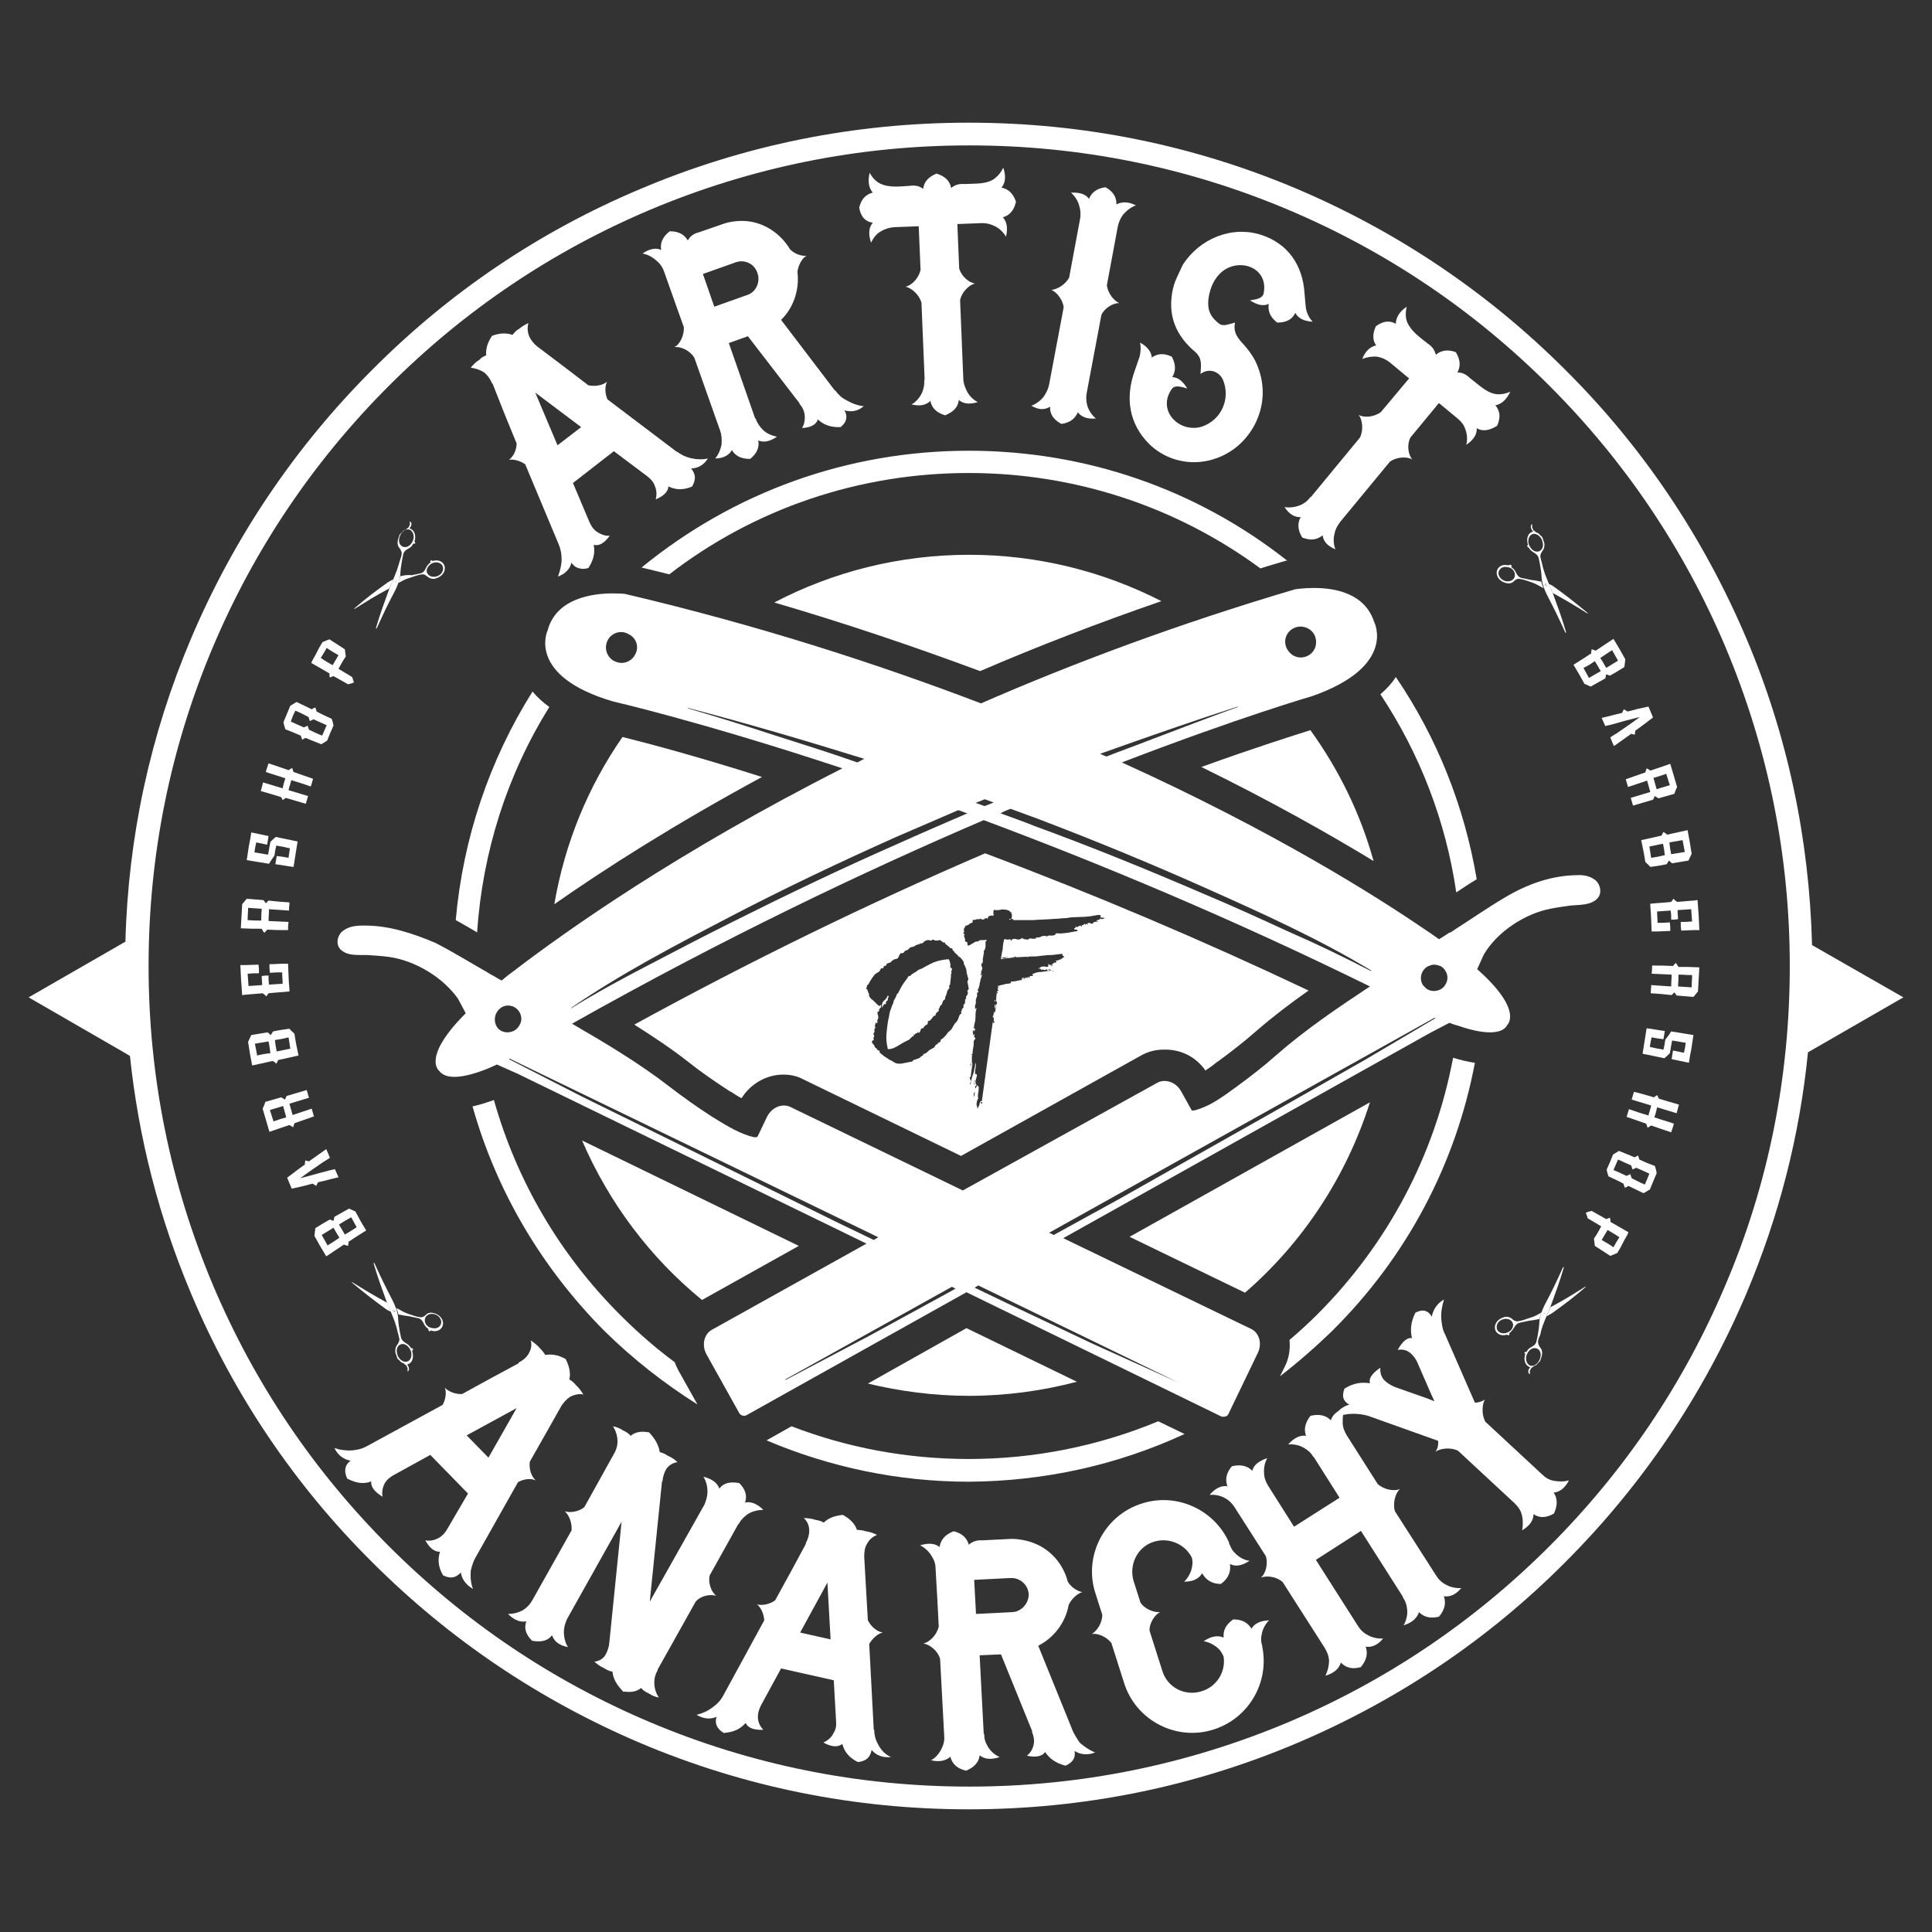 <?xml version="1.0" encoding="utf-8"?>
<!-- Generator: Adobe Illustrator 19.1.0, SVG Export Plug-In . SVG Version: 6.00 Build 0)  -->
<svg version="1.1" id="Calque_2" xmlns="http://www.w3.org/2000/svg" xmlns:xlink="http://www.w3.org/1999/xlink" x="0px" y="0px"
	 viewBox="0 0 425.2 425.2" style="enable-background:new 0 0 425.2 425.2;" xml:space="preserve">
<rect x="0" y="0" width="425.2" height="425.2" fill="#333333" stroke="none"/>
<style type="text/css">
	svg{fill:#ffffff;}
</style>
<g>
	<path class="st0" d="M398.8,208c-0.6-23.4-5.4-46.2-14.5-67.6c-9.4-22.1-22.7-42-39.8-59c-17-17-36.9-30.4-59-39.8
		C262.6,31.9,238.3,27,213.2,27c-25.1,0-49.4,4.9-72.3,14.6c-22.1,9.3-42,22.7-59,39.8c-17,17-30.4,36.9-39.8,59
		c-9,21.2-13.9,43.7-14.5,66.9l-0.1,0L6.3,219.5l21.3,12.3l1,0.6c1.9,18.1,6.4,35.6,13.5,52.4c9.3,22.1,22.7,42,39.8,59
		c17,17,36.9,30.4,59,39.8c22.9,9.7,47.2,14.6,72.3,14.6c25.1,0,49.4-4.9,72.3-14.6c22.1-9.4,42-22.7,59-39.8
		c17-17,30.4-36.9,39.8-59c7.2-17,11.8-34.9,13.6-53.2l21-12.1L398.8,208z M379.7,282.9c-9.1,21.5-22.1,40.8-38.7,57.4
		c-16.6,16.6-35.9,29.6-57.4,38.7c-22.3,9.4-45.9,14.2-70.3,14.2s-48.1-4.8-70.3-14.2c-21.5-9.1-40.8-22.1-57.4-38.7
		c-16.6-16.6-29.6-35.9-38.7-57.4c-9.4-22.3-14.2-45.9-14.2-70.3c0-24.4,4.8-48.1,14.2-70.3c9.1-21.5,22.1-40.8,38.7-57.4
		c16.6-16.6,35.9-29.6,57.4-38.7c22.3-9.4,45.9-14.2,70.3-14.2s48.1,4.8,70.3,14.2c21.5,9.1,40.8,22.1,57.4,38.7
		c16.6,16.6,29.6,35.9,38.7,57.4c9.4,22.3,14.2,45.9,14.2,70.3S389.2,260.7,379.7,282.9"/>
	<path class="st0" d="M324.6,233.9c-1.5-0.2-3.1-0.6-4.8-1.1c-4,21.3-14.3,40.9-29.9,56.5c-2,2-4,3.8-6.1,5.6c0.2,2-0.1,4.1-1.1,6
		l-1,2c4-3.1,7.9-6.5,11.6-10.1C309.7,276.5,320.4,256.1,324.6,233.9"/>
	<path class="st0" d="M260.7,315.6l-5.8-2.8c-13,5.4-27.1,8.3-41.7,8.3c-13.6,0-26.8-2.5-39-7.2l-5.5,3.1c13.9,5.9,29,9.1,44.5,9.1
		C229.9,326,246,322.4,260.7,315.6"/>
	<path class="st0" d="M153.5,309.1l-4.2-7.5l0,0l0,0c-0.3-0.6-0.6-1.2-0.8-1.8c-4.2-3.1-8.2-6.6-12-10.4
		c-13.4-13.4-22.8-29.6-27.8-47.3c-1.7,0.6-3.3,1.1-4.7,1.4c5.2,18.5,15.1,35.4,29,49.4C139.3,299.1,146.2,304.5,153.5,309.1"/>
	<path class="st0" d="M283.3,123.4c-19.9-15.7-44.3-24.2-70.1-24.2c-26.6,0-51.7,9.1-72,25.7c2,0.5,4,1,6.1,1.5
		c18.8-14.5,41.8-22.3,65.9-22.3c23.4,0,45.7,7.4,64.2,21c1.8-0.6,3.7-1.1,5.6-1.7L283.3,123.4z"/>
	<path class="st0" d="M120.9,155.6c-1.4-1-2.7-2.2-3.7-3.4c-9.5,15.1-15.3,32.3-16.9,50.3c1.6,0.9,3.2,1.8,4.7,2.7
		C106.2,187.5,111.6,170.5,120.9,155.6"/>
	<path class="st0" d="M307.2,149c-0.9,1.4-2,2.6-3.4,3.8c8.7,13.1,14.4,27.9,16.7,43.6c1.5-1,3-2,4.5-2.9
		C322.3,177.5,316.3,162.4,307.2,149"/>
	<path d="M213.2,307.2c8.2,0,16.2-1.1,23.8-3.1l-24.3-11.8L191,304.5C198.1,306.2,205.6,307.2,213.2,307.2"/>
	<path class="st0" d="M137,162.2c-7.5,10.8-12.7,23.3-15,36.8c11-7.7,26.3-17.5,45.7-28C152.9,166.3,142.2,163.5,137,162.2"/>
	<path class="st0" d="M128.1,251c5.9,13.7,15,25.8,26.4,35.1l21.3-11.9L128.1,251z"/>
	<path class="st0" d="M248.6,272.2l25.4,12.3c12.7-11,22.3-25.5,27.5-41.9L248.6,272.2z"/>
	<path class="st0" d="M215.7,147.7c13-5.6,26.3-10.7,39.9-15.4c-12.7-6.5-27.1-10.2-42.3-10.2c-15.5,0-30.1,3.8-42.9,10.5
		C185.8,137.1,200.9,142.2,215.7,147.7"/>
	<path d="M194.2,221.5c-0.1-0.1-0.2,0-0.1,0.2C194.3,221.7,194.3,221.6,194.2,221.5"/>
	<path d="M207.1,229.4L207.1,229.4C207.2,229.3,207.2,229.3,207.1,229.4C207.1,229.3,207.1,229.4,207.1,229.4"/>
	<path d="M202.1,227.3c0-0.1,0-0.1-0.1,0C202,227.4,202.1,227.4,202.1,227.3"/>
	<path d="M195.3,220.2c0.1-0.1,0.1-0.2,0.1-0.3c0-0.1,0-0.2,0-0.3c0-0.1,0.1-0.1,0.2-0.1c0.1,0,0.1,0,0-0.1c0-0.1-0.1-0.1-0.1-0.2
		c0-0.1-0.1-0.1-0.1-0.1c-0.2,0.4-0.4,0.8-0.8,1.1c-0.4,0.3-0.5,0.7-0.5,1.2c0.2,0.1,0.3,0.1,0.3-0.1c0-0.1,0.1-0.2,0.2-0.3
		c0.1,0,0.1,0,0.2,0c0,0,0.1,0,0.1,0c0.1-0.1,0.1-0.3,0.1-0.4s0-0.2,0.1-0.3c0,0,0,0,0,0c0,0,0.1,0,0.1,0H195.3z"/>
	<path class="st0" d="M265.3,235.6c0.7-0.5,1.5-1,2.2-1.6c0.2-0.2,0.4-0.3,0.7-0.5c3-2.2,5.8-4.4,8.3-6.6c3.7-3.2,7.5-6.1,11.5-8.9
		c-23.2-11-47-21.1-71.2-30.2c-26.3,11.3-52.2,24-77.2,37.7c4.1,2.6,8.2,5.3,12,8.3l0,0l0,0c2.5,2,5.4,4,8.6,6.1
		c0.2,0.1,0.4,0.3,0.7,0.4c0.8,0.5,1.5,1,2.3,1.4c2-3.2,5.5-5.2,9.2-5.2c1.5,0,3,0.3,4.3,1l0,0l0,0l34.8,16.9l39.8-22.2l0,0l0,0
		c1.5-0.8,3.1-1.2,4.8-1.2C259.9,230.9,263.2,232.6,265.3,235.6 M213.1,217.1c0,0.1,0.1,0.3,0.1,0.4c0,0.1,0,0.2-0.1,0.3
		c-0.1,0.1-0.1,0.2-0.2,0.2c0,0.1,0,0.2,0.1,0.3c0,0.1,0,0.2,0,0.3c0,0.2-0.1,0.3-0.2,0.5c-0.1,0.1-0.2,0.2-0.2,0.2c0,0,0,0.1,0,0.2
		c0.1,0.1,0.1,0.1,0,0.2c0,0.1-0.1,0.2-0.2,0.3c0,0.1,0,0.2,0,0.3c0,0.1,0,0.2,0,0.3c0,0.2-0.1,0.3-0.3,0.5c-0.1,0.2-0.1,0.3,0,0.5
		c-0.1,0.2-0.2,0.3-0.4,0.5c0,0.2,0,0.3-0.1,0.4c-0.1,0.1-0.1,0.3,0,0.6c-0.3,0.1-0.4,0.2-0.5,0.5c-0.1,0.2-0.1,0.4-0.2,0.6
		c-0.1,0.3-0.3,0.6-0.6,0.9c-0.3,0.3-0.4,0.6-0.6,0.9c-0.2,0.4-0.4,0.7-0.6,0.8c-0.1,0-0.1,0.1-0.2,0.2c0,0.1-0.1,0.1-0.2,0.1
		c-0.2,0.3-0.3,0.5-0.5,0.7c-0.2,0.2-0.3,0.4-0.5,0.5c-0.1,0.2-0.3,0.3-0.5,0.4c-0.2,0.1-0.2,0.3-0.2,0.5c0,0-0.1,0-0.1,0.1
		c0,0,0,0.1,0,0.1c0,0-0.1,0-0.1-0.1c-0.1,0.2-0.3,0.2-0.3,0.2c-0.1-0.1-0.1,0-0.1,0.3c0,0-0.1,0-0.1,0c0,0-0.1,0-0.1,0
		c-0.2,0.1-0.3,0.2-0.4,0.4c-0.1,0.2-0.2,0.3-0.3,0.4c-0.2,0.1-0.4,0.2-0.6,0.3c-0.2,0.2-0.4,0.2-0.4,0.2c-0.1,0.2-0.3,0.3-0.5,0.5
		c-0.2,0.2-0.4,0.3-0.6,0.3c-0.1,0.1-0.2,0.1-0.2,0.2c0,0.1-0.1,0.1-0.1,0.2c-0.2,0.1-0.4,0.2-0.6,0.4c-0.2,0.2-0.4,0.3-0.6,0.3
		c-0.2,0.1-0.4,0.2-0.6,0.2c-0.3,0.1-0.4,0.2-0.5,0.4c-0.5,0.1-0.9,0.2-1.5,0.3c-0.5,0.1-0.9,0.2-1.3,0.2c-0.5,0-0.9-0.1-1.2-0.3
		c-0.3-0.2-0.6-0.4-0.9-0.5c-0.4-0.2-0.7-0.5-1.1-0.7c-0.4-0.3-0.7-0.5-1-0.8l-0.2-0.1v-0.4c0,0-0.1-0.1-0.2-0.1
		c-0.1,0-0.1,0-0.2-0.1c-0.1-0.1-0.2-0.1-0.2-0.2c0-0.1-0.1-0.1-0.1-0.2c0,0-0.1-0.1-0.2-0.1c-0.1,0-0.1,0-0.1-0.1
		c-0.1-0.1-0.1-0.1-0.1-0.2c0-0.1,0-0.1-0.1-0.2c-0.1-0.2-0.2-0.3-0.3-0.4c-0.1-0.1-0.2-0.2-0.2-0.5c0.1-0.1,0.1-0.1,0.2-0.2
		c0-0.1,0.1-0.1,0.3-0.1c-0.2-0.2-0.2-0.4-0.1-0.6c0.1-0.2,0.1-0.4,0.1-0.5c0,0,0-0.1-0.1-0.1c-0.1,0-0.1,0-0.1,0.1
		c0-0.3,0.1-0.4,0.2-0.6c0.1-0.1,0.1-0.4,0-0.7c0.2-0.1,0.3-0.2,0.2-0.5c-0.1-0.2,0-0.5,0.1-0.7c-0.1-0.2,0-0.3,0.1-0.2
		c0.1,0.1,0.2,0.1,0.3,0c0-0.1,0-0.2,0-0.3c0-0.1,0-0.2,0-0.3c0-0.1,0.1-0.2,0.1-0.2c0,0,0.1-0.1,0.1-0.3c0-0.2,0-0.4-0.1-0.7
		s-0.1-0.4-0.1-0.5c0,0,0-0.1,0.1-0.1s0.1,0,0.1-0.1c0.1,0,0.1-0.1,0.2-0.1c0,0,0-0.1,0-0.2c0-0.1,0-0.2,0-0.3
		c0.2,0,0.3-0.1,0.2-0.1c0,0,0-0.1,0.2-0.2c0-0.1,0-0.3,0-0.3c0.1-0.1,0-0.1,0-0.2c-0.1,0-0.2,0-0.2,0.1c0,0.1-0.1,0.1-0.2,0.1
		c-0.3-0.2-0.4-0.3-0.6-0.5s-0.3-0.3-0.5-0.5c-0.2-0.2-0.4-0.4-0.6-0.5c-0.2-0.2-0.3-0.4-0.5-0.6c0-0.1,0-0.1,0-0.2
		c0,0,0-0.1-0.1-0.2c0,0-0.1,0-0.1,0c0,0,0,0,0.1,0l0.1-0.1c0-0.1-0.1-0.1-0.1-0.2c-0.1-0.1-0.1-0.1-0.1-0.2
		c-0.1-0.1-0.1-0.2-0.1-0.3c0-0.1-0.1-0.2-0.1-0.2c0-0.1-0.1-0.2-0.1-0.2c-0.1,0-0.1-0.1-0.2-0.2c0.2-0.1,0.2-0.3,0.2-0.6
		c0.3-0.2,0.5-0.5,0.6-0.8c0.2-0.3,0.4-0.6,0.5-0.8c0.2-0.3,0.4-0.5,0.6-0.8c0.2-0.2,0.5-0.4,0.9-0.6c0.1-0.1,0.3-0.3,0.3-0.4
		c0.1-0.1,0.2-0.3,0.2-0.4c0.1,0,0.3,0,0.3,0c0.1,0.1,0.2,0,0.2-0.1c0-0.1,0.1-0.1,0.1-0.2c0-0.1,0-0.2,0.1-0.2
		c0.3,0,0.5-0.1,0.5-0.3s0.2-0.3,0.3-0.3c0.1,0,0.3-0.1,0.6-0.2c0.1-0.1,0.2-0.2,0.3-0.3c0.1-0.1,0.2-0.2,0.3-0.2
		c0.1-0.1,0.2-0.1,0.2-0.2c0.1,0,0.2,0,0.3,0c0.1,0,0.2-0.1,0.3-0.1c0.2-0.1,0.3-0.2,0.4-0.5c0.1-0.2,0.2-0.4,0.3-0.6
		c0.1-0.1,0.2-0.1,0.3-0.1c0.1,0,0.2,0,0.4-0.1c0.1,0,0.1-0.1,0.2-0.2c0.1-0.1,0.1-0.2,0.2-0.2c0.1-0.1,0.2-0.1,0.4-0.2
		c0.2,0,0.3-0.1,0.3-0.2c0.1,0,0.2-0.1,0.3-0.3c0.2-0.1,0.4-0.2,0.6-0.2c0.2,0,0.4-0.1,0.5-0.2c0.1,0,0.1-0.1,0.2-0.1
		c0-0.1,0.1-0.1,0.2-0.1c0.2-0.1,0.3-0.1,0.5-0.2c0.2,0,0.3-0.1,0.5-0.2c0.1,0,0.1,0,0.1,0c0,0,0,0,0.1,0h0.1
		c0.1-0.1,0.2-0.1,0.2-0.2c0.1,0,0.1-0.1,0.2-0.2c0.4-0.2,0.6-0.3,0.8-0.3c0.1,0,0.3,0,0.3,0c0.1,0.1,0.2,0.1,0.3,0.1
		c0.1,0,0.3,0,0.3-0.1c0.1-0.1,0.2-0.1,0.2-0.1c0.1,0,0.2,0,0.3,0.1c0.1,0.1,0.2,0.1,0.3,0.1c0.2,0,0.3,0,0.5,0
		c0.1,0,0.2-0.1,0.3-0.1c0.3,0,0.5,0.2,0.6,0.3c0.2,0.2,0.4,0.3,0.6,0.2c0.1,0.3,0.3,0.5,0.5,0.6c0.2,0.2,0.4,0.3,0.6,0.5
		c0,0,0.1,0.1,0.1,0.1c0,0,0,0.1,0.1,0.1c0,0,0.1,0,0.2,0c0.1,0,0.1,0,0.1,0c0.1,0,0.1,0.1,0.1,0.2c0,0.1,0,0.1,0.1,0.2
		c0,0.1,0.1,0.2,0.2,0.2c0.1,0.1,0.1,0.2,0.2,0.3c0.1,0.1,0.1,0.2,0.2,0.2c0.1,0.1,0.1,0.1,0.2,0.2c0.1,0.1,0.1,0.1,0.2,0.2
		c0.1,0,0.2,0.2,0.3,0.4c0,0,0,0,0.1,0c0.1,0,0.1,0,0.1,0c0.1,0.1,0.1,0.1,0.2,0.2c0,0.1,0.1,0.1,0.2,0.2c0.1,0.1,0.2,0.3,0.3,0.4
		c0.1,0.2,0.2,0.3,0.2,0.3c0,0,0,0.1,0,0.2c0,0.1,0,0.2,0.1,0.4c0.1,0.2,0.2,0.3,0.2,0.4c0.2,0.4,0.3,0.7,0.3,1c0,0.3,0.1,0.6,0.2,1
		c0,0.1,0.1,0.3,0.1,0.4c0.1,0.1,0.1,0.3,0.1,0.5c-0.1,0.1-0.1,0.2-0.2,0.5C213.1,216.9,213.1,217,213.1,217.1 M213.5,238.7
		c0-0.1,0-0.3,0.1-0.5c0.1-0.2,0.1-0.3,0-0.6c0.1,0.2,0.1,0.4,0.1,0.6S213.6,238.7,213.5,238.7 M214.6,240.3
		c-0.1,0.2-0.1,0.3-0.1,0.5c0,0.2,0,0.3-0.1,0.5c0,0.1,0,0.1,0,0.1c0,0,0,0.1,0,0.1c0-0.2-0.1-0.4-0.1-0.7
		C214.3,240.7,214.4,240.4,214.6,240.3L214.6,240.3z M214.4,238.3v0.4c-0.1,0-0.1-0.1-0.1-0.2C214.3,238.3,214.4,238.2,214.4,238.3
		 M214.4,238c0-0.1,0-0.1,0.1-0.2c0.1,0,0.1,0.1,0,0.3C214.4,238.1,214.4,238.1,214.4,238C214.4,238.1,214.4,238,214.4,238
		 M218.8,223.4c-0.1,0.2-0.1,0.4-0.1,0.6c-0.1,0-0.1,0-0.1,0c0-0.1,0-0.1-0.1-0.1c0-0.2,0-0.3,0.1-0.5c0.1-0.1,0.1-0.2,0.1-0.3v-0.2
		c0-0.1,0-0.1,0.1-0.2c0,0,0,0.1,0.1,0.1C218.9,223,218.8,223.2,218.8,223.4 M219,221.7c0,0.2,0,0.3-0.1,0.3v-0.4
		c0-0.2,0-0.4,0.1-0.5c0,0,0.1,0,0.1,0.1V221.7z M219.3,219.7c0,0-0.1-0.1-0.1-0.3c0,0,0.1,0.1,0.1,0.2V219.7z M219.4,218.8
		C219.3,218.8,219.3,218.8,219.4,218.8c-0.1,0.1-0.1,0.1-0.1,0.1c0-0.1,0-0.3,0.1-0.4c0.1,0,0.1,0,0.1,0.1
		C219.3,218.7,219.3,218.7,219.4,218.8 M225.1,215.2c0,0.1,0.1,0.1,0.1,0.1c0,0,0.1,0.1,0.1,0.2
		C225.2,215.5,225.1,215.4,225.1,215.2 M226.4,215.2c-0.1,0-0.2,0-0.3-0.1c0.1-0.1,0.2-0.1,0.3-0.1c0.1,0,0.2,0,0.3,0.1
		C226.6,215.2,226.5,215.2,226.4,215.2 M231.4,212.7c0-0.2,0.1-0.4,0.3-0.4c0,0.1-0.1,0.1-0.1,0.2c0,0-0.1,0.1-0.1,0.2H231.4z
		 M231.8,213.7c-0.1,0-0.1,0-0.2,0c0-0.1,0.1-0.1,0.3-0.1C231.9,213.6,231.8,213.7,231.8,213.7 M242.2,202.2c-0.1-0.1-0.1-0.1-0.2,0
		c-0.1,0.1-0.1,0.1,0,0.1c0.1,0,0.1,0,0.1,0.1c-0.4,0-0.6,0.1-0.8,0.2c0,0.1,0.1,0.1,0.2,0.1s0.1,0.1,0.1,0.2c0,0-0.1,0-0.1,0
		c-0.1-0.1-0.1-0.1-0.2-0.1c-0.1,0.1-0.3,0.1-0.4,0.1c-0.1,0-0.2,0.1-0.3,0.1c0,0,0,0.1,0,0.1c0.1,0,0.1,0,0,0.1
		c-0.2,0.1-0.4,0.1-0.6,0c-0.2-0.1-0.4-0.1-0.6-0.1v0.2v0.2c-0.1,0-0.1,0-0.1-0.1c0,0,0-0.1-0.1-0.1c-0.1,0-0.2,0.1-0.3,0.2
		c-0.1,0-0.1,0-0.1-0.1c0,0,0-0.1-0.1-0.1l-0.2,0.2c-0.1,0.1-0.2,0.1-0.4,0.1c0,0,0,0.1,0,0.2c0,0.1,0,0.1-0.1,0.1
		c-0.1,0-0.2,0-0.1-0.1c0-0.1,0-0.1,0-0.1c-0.2,0-0.4,0.1-0.6,0.2c-0.2,0.2-0.3,0.2-0.5,0c-0.1,0.1-0.1,0.1-0.1,0.2
		c0,0,0.1,0.1,0.1,0.1c-0.3,0-0.4,0.1-0.4,0.2c0,0.1,0.1,0.1,0.2,0.2c0.1,0,0.2,0,0.2,0c0.1,0,0.2,0,0.2,0c0,0,0.1,0.1,0.2,0.3
		c-0.8,0.1-1.6,0.3-2.3,0.4c-0.8,0.1-1.6,0.2-2.4,0.1c-0.1,0.1-0.2,0.1-0.2,0.2c0,0,0,0.1-0.1,0.1c-0.1,0.1-0.3,0.2-0.6,0.2
		c-0.2,0-0.5,0-0.7,0c-0.3,0-0.4,0.1-0.5,0.2c-0.4-0.2-0.8-0.2-1.2,0c-0.4,0.2-0.8,0.3-1.2,0.2c-0.1,0-0.1,0.1,0,0.1
		c0.1,0,0.1,0.1,0.1,0.1c-0.2,0.1-0.5,0.1-0.8,0.1c-0.3,0-0.5-0.1-0.8-0.1c0,0.1,0,0.1,0.1,0.1c0,0,0,0-0.1,0.1c-0.1,0-0.1,0-0.2,0
		c0,0-0.1,0-0.2,0.1c-0.2,0-0.3-0.1-0.5-0.1c-0.1,0-0.2,0-0.3,0c-0.1-0.2-0.2-0.2-0.4-0.2c-0.1,0-0.1,0-0.2,0.1
		c-0.1,0.1-0.1,0.1-0.2,0.1c-0.3,0.1-0.5,0.1-0.8,0c-0.3-0.1-0.6-0.1-0.9,0c-0.1,0-0.1,0.1-0.1,0.2c0,0.1,0,0.1-0.1,0.1
		c-0.1-0.1-0.1-0.1-0.2-0.2c0,0-0.1-0.1-0.2-0.1c-0.1,0-0.2,0.1-0.4,0.1c-0.2,0-0.4-0.1-0.6-0.1H221c-0.1,0.3-0.1,0.6-0.2,0.9
		c0,0.3-0.1,0.6-0.1,0.9c0,0.4-0.1,0.8-0.2,1.2c-0.1,0.4-0.1,0.8-0.2,1.2c0.3-0.1,0.6-0.2,0.8-0.2c0.2,0,0.5,0,0.8-0.1
		c0,0-0.1,0.1-0.2,0.1c-0.3,0.1-0.5,0.2-0.8,0.2h-0.6v0.2c1-0.2,2.1-0.3,3.3-0.4c1.1-0.1,2.2-0.1,3.4-0.2c0.6,0,1.2,0,1.8-0.1
		c0.6-0.1,1.2-0.1,1.7-0.2c0.6,0,1.1,0,1.7-0.1c0.6-0.1,1.1-0.1,1.6-0.2v0.2c0,0.1,0.1,0.2,0.2,0.3c0.1,0,0.1,0.1,0.2,0.2
		c0,0.1-0.1,0.1-0.1,0.1c0,0-0.1,0-0.2,0.1c-0.1,0.1-0.2,0.1-0.2,0.2c-0.1,0.1-0.2,0.1-0.3,0.2c-0.1,0-0.1-0.1,0-0.1
		c0.1,0,0-0.1,0-0.1c0,0-0.1,0-0.1,0.1c0,0,0,0.1-0.1,0.1c-0.1,0.1-0.4,0.2-0.8,0.2c-0.1,0.1-0.1,0.1,0,0.1c0.1,0,0.1,0.1,0.1,0.2
		c0,0.1-0.1,0.1-0.1,0.1c0,0,0,0-0.1,0.1c-0.1-0.1-0.3-0.1-0.3,0c-0.1,0.1-0.2,0.1-0.3,0.2c-0.1,0.1-0.3,0.2-0.3,0.3
		c-0.1,0.1-0.1,0.1-0.2,0c-0.1,0-0.1,0-0.2-0.1c0,0-0.1-0.1-0.2-0.1c-0.1,0-0.1,0.1-0.1,0.2c0,0.1,0,0.2,0.1,0.2
		c-0.2,0.2-0.4,0.2-0.6,0.2c-0.2-0.1-0.4-0.1-0.6-0.1c-0.2,0-0.4,0.1-0.5,0.1c-0.1,0.1-0.2,0.1-0.3,0.2c0.1,0.1,0.2,0.3,0.3,0.4
		c0.1,0,0.1,0,0.1,0c0,0,0,0,0.1,0c0.2,0,0.4,0,0.6,0.1c0.2,0,0.3-0.1,0.5-0.2c0.1,0.1,0.1,0.1,0.1,0.2c0,0,0,0.1,0,0.2
		c0,0,0.1,0,0.1-0.1c0.1,0,0.1,0,0.2,0c0.1,0,0.2,0,0.3-0.1c0-0.1-0.1-0.1-0.1-0.1c0,0-0.1,0.1-0.1,0.1c0,0-0.1-0.1-0.1-0.1
		c0,0,0,0-0.1-0.1c0.2,0,0.3,0,0.4,0.1c0.1,0.1,0.2,0.1,0.3,0.2c-0.7,0.1-1.5,0.2-2.2,0.3c-0.8,0-1.4,0.2-2,0.5c0,0,0,0,0,0.1
		c0,0,0.1,0.1,0.2,0.1c0,0.1-0.1,0.2-0.3,0.2c-0.1,0-0.3,0-0.4,0c-0.1,0.2-0.2,0.3-0.3,0.3c-0.1,0-0.3,0.1-0.4,0.2c-0.1,0-0.1,0,0,0
		c0.1,0,0.1-0.1,0-0.1h-0.1c0,0-0.1,0-0.1-0.1c-0.1,0.1-0.2,0.1-0.2,0.2c0,0.1-0.1,0.1-0.1,0.2c-0.1-0.1-0.1-0.2-0.1-0.2
		c0,0,0-0.1,0.1-0.2c-0.1,0.1-0.2,0.1-0.3,0.1c-0.1,0-0.3,0-0.3,0.1c0,0.1,0,0.1,0,0.2c0,0.1,0,0.1,0,0.2c-0.4,0-0.8,0.1-1.2,0.2
		c-0.4,0.1-0.8,0.1-1.2,0.1v0.3c0,0.1-0.1,0.1-0.3,0.1c-0.1,0.1-0.3,0.1-0.4,0.1c-0.4,0-0.7,0.1-1,0.2c-0.3,0.1-0.6,0.1-0.9,0.2
		c-0.1,0.1-0.1,0.3-0.1,0.3c0,0.1,0,0.2,0,0.4c-0.1-0.1-0.1-0.3-0.1-0.4c0-0.1,0.1-0.2,0.1-0.3c-0.1,0-0.2,0.1-0.2,0.2
		c0,0.1,0,0.2,0,0.3c0,0.1,0,0.1,0,0.2c0,0.1,0,0.1,0,0.2c0,0,0.1,0.1,0.2,0.1c0,0.1,0,0.1-0.1,0.1c0,0-0.1,0-0.1,0.1
		c0,0.3,0,0.5-0.1,0.5c-0.1-0.1-0.1-0.2,0-0.3c0.1-0.1,0.1-0.2,0-0.2c-0.1,0-0.1,0.1-0.1,0.2c-0.1,0.3-0.1,0.7-0.1,1.1
		c0,0.4-0.1,0.8-0.1,1.1c0,0,0.1,0,0.1-0.1c0-0.1,0.1-0.1,0.1,0c0,0,0,0.1,0,0.1c0,0,0,0,0,0.1c0,0.2,0,0.3,0.1,0.4
		c-0.1,0-0.1,0-0.2,0c0,0-0.1,0-0.1,0c0,0.7-0.1,1.4-0.3,2c-0.2,0.6-0.2,1.3-0.2,1.9c0.1,0,0.1,0,0.1-0.1c0-0.1,0.1-0.1,0.1-0.1
		c0,0.2-0.1,0.4-0.2,0.5c0,0-0.1-0.1-0.1-0.1c0,0,0-0.1-0.1-0.2c-0.4,2.9-0.8,5.8-1.2,8.7c-0.4,2.9-0.8,5.8-1.2,8.7
		c-0.1,0-0.2,0-0.3,0.1c-0.1,0.1-0.1,0.2-0.1,0.3c0.1,0,0.2,0,0.2-0.1c0.1,0,0.1-0.1,0.2-0.1c0.1,0.2,0.1,0.3,0,0.4
		c0,0-0.1,0-0.2-0.1c0,0,0-0.1-0.1-0.1c-0.1,0-0.1,0-0.2,0.1c0,0.3-0.1,0.5-0.2,0.7c-0.1,0.2-0.2,0.4-0.3,0.5c0-0.2,0-0.4-0.1-0.6
		c-0.1-0.3-0.1-0.5,0-0.8c0-0.3,0.1-0.6,0.3-0.8c-0.1-0.4-0.1-0.8,0-1.3c0.1-0.4,0.1-0.9,0.1-1.3c0-0.1,0-0.1-0.1-0.1
		c0,0-0.1,0-0.1-0.1c-0.1-0.1-0.2-0.2-0.3-0.2c0.1,0.1,0.1,0.2,0,0.4c-0.1,0.2-0.1,0.3-0.2,0.3c-0.1-0.2-0.1-0.3,0-0.5
		c0.1-0.1,0.1-0.2,0.2-0.3c0-0.1,0-0.1-0.1-0.1c0,0-0.1-0.1-0.1-0.1c0-0.4,0-0.7,0.1-1c0.1-0.3,0.2-0.6,0.2-1c0-0.1-0.1-0.1-0.2-0.1
		c-0.1,0-0.1,0-0.2-0.1c0-0.4,0-0.8,0.1-1.2c0.1-0.4,0.1-0.8,0-1.2c-0.1,0.2-0.1,0.4-0.1,0.6c0,0.2,0,0.3-0.1,0.5
		c-0.1,0.6-0.2,1.1-0.4,1.6c-0.2,0.5-0.3,1-0.4,1.5c0-0.1-0.1-0.3-0.1-0.6c-0.1,0.1-0.1,0.2-0.1,0.3v-0.3c0-0.1,0-0.2-0.1-0.3
		c0-0.1,0.1-0.1,0.1-0.1s0,0,0.1-0.1c0-0.1,0.1-0.2,0.1-0.3v-0.3c0-0.2,0.1-0.4,0.1-0.6c0-0.2,0-0.4,0.1-0.6c0-0.1,0-0.1,0-0.2
		c0,0,0-0.1,0-0.2c0.1-0.2,0.1-0.4,0.1-0.6s0-0.3-0.1-0.4c0-0.4,0-0.8,0-1.3c0.1-0.4,0.2-0.9,0.2-1.4c0.1-0.5,0.2-1,0.2-1.5v-0.3
		c0-0.1,0-0.2,0.1-0.3c0-0.1,0-0.2,0.1-0.2c0,0,0.1-0.1,0.2-0.2c0-0.1-0.1-0.1-0.1-0.2c-0.1-0.1-0.1-0.1-0.2-0.2c0-0.1,0-0.2,0-0.2
		c0-0.1,0.1-0.1,0.1-0.2c-0.1-0.1-0.1-0.2-0.2-0.2c-0.1,0-0.1,0.1,0,0.1s0,0.1-0.1,0.1c-0.1,0-0.1,0-0.1-0.1c0-0.1,0.1-0.1,0.1-0.2
		c-0.1-0.1-0.1-0.3-0.1-0.5c0-0.2,0.1-0.3,0.2-0.3c0,0.1,0,0.2,0,0.2c-0.1,0.1,0,0.1,0,0.2c0,0,0-0.1,0.1-0.2
		c0.1-0.1,0.2-0.2,0.2-0.3c0-0.1-0.1-0.3-0.1-0.4c-0.1,0-0.1,0.1-0.1,0.1c0,0.1-0.1,0.1-0.1,0c-0.1-0.1-0.1-0.1,0-0.2
		c0.1,0,0.1-0.1,0.1-0.2c0-0.2,0-0.4,0.1-0.6c0-0.2,0.1-0.4,0.1-0.5c0.1-0.4,0.1-0.9,0.1-1.4c0-0.5,0.1-0.9,0.1-1.3
		c0,0-0.1-0.1-0.1-0.1c-0.1,0-0.1,0-0.1,0.1c0-0.3,0-0.5,0-0.8c0.1-0.2,0.1-0.4,0.2-0.6c-0.1-0.4,0-0.8,0.1-1.1
		c0.2-0.3,0.2-0.7,0.1-1.1c0-0.1,0-0.1,0.1,0l0.2-0.1v-0.3c0-0.1,0-0.2-0.1-0.1c-0.1,0-0.1,0-0.1-0.1c0.1-0.1,0.1-0.1,0.2-0.2
		c0-0.1,0.1-0.2,0.1-0.3c0-0.1,0.1-0.2,0.1-0.3c0-0.1,0-0.2,0.1-0.3c0-0.3,0-0.5,0.1-0.6c0-0.2,0.1-0.4,0.1-0.6
		c0.1-0.2,0.1-0.4,0.2-0.6c0.1-0.2,0.1-0.4,0.1-0.6c0,0-0.1,0-0.1,0.1c0,0.1-0.1,0.2-0.2,0.1c0-0.1,0.1-0.3,0.2-0.4
		c-0.1-0.1-0.1-0.1-0.1-0.2c0-0.1,0.1-0.1,0.1-0.2c0-0.1,0.1-0.3,0.1-0.4c0.1-0.1,0.1-0.2,0.1-0.3c0-0.1,0-0.2-0.1-0.3
		c0-0.1-0.1-0.2-0.1-0.3c0-0.1,0-0.1,0-0.2c0-0.1,0-0.1,0-0.2c0-0.1,0.1-0.1,0.3-0.1c0-0.1,0-0.2-0.1-0.2c0.1-0.2,0.2-0.3,0.1-0.4
		c0-0.1,0-0.2,0-0.3c0-0.2,0.1-0.4,0.1-0.6c0-0.2,0.1-0.4,0.1-0.6c0-0.1,0.1-0.2,0.1-0.2V210c0-0.1,0-0.1,0-0.2c0,0,0-0.1-0.1-0.2
		c0-0.2,0-0.3,0.1-0.4c0.1-0.1,0.1-0.2,0.2-0.4c0-0.1,0.1-0.3,0.1-0.5c0-0.1,0-0.1,0-0.2c0,0,0-0.1,0-0.2c0-0.1,0-0.2,0-0.2
		c0,0,0-0.1,0-0.1c0-0.1,0-0.3,0-0.3c0-0.1,0-0.2,0-0.3l0.1,0.2c0.1,0,0.1,0,0.1-0.1c0-0.1,0-0.2,0.1-0.2c-0.1,0-0.1,0-0.1,0
		c0,0,0,0-0.1,0c0,0,0-0.1,0-0.1c0,0-0.1,0-0.3,0.1c-0.1,0-0.2,0-0.3,0c-0.1,0-0.3,0-0.4,0c-0.4,0-0.6,0.1-0.7,0.3
		c-0.3,0-0.5,0-0.7,0.1c-0.2,0.1-0.3,0.2-0.5,0.3l-0.5,0.3c-0.2,0.1-0.3,0.2-0.6,0.2c-0.1-0.2-0.1-0.4-0.1-0.7c0,0-0.1-0.1-0.3-0.1
		c0-0.1-0.1-0.1-0.2-0.1c0-0.1,0-0.2,0-0.3c0-0.1,0-0.2,0-0.2c-0.1-0.2-0.1-0.4-0.2-0.6c-0.1-0.1,0-0.3,0.1-0.5
		c-0.1-0.1-0.1-0.1-0.2-0.1c0,0-0.1,0-0.1-0.1c0-0.1,0.1-0.1,0.1-0.2c0.1,0,0.1-0.1,0.1-0.2c-0.1-0.3-0.1-0.5,0-0.7s0.3-0.4,0.3-0.6
		c0.4,0,0.6-0.1,0.8-0.3c0.2-0.2,0.5-0.3,0.8-0.4c-0.1-0.1-0.1-0.4,0.1-0.6c0.2,0.1,0.3,0.1,0.5,0c0.2-0.1,0.3-0.1,0.5-0.1
		c0.1,0,0.1,0,0.2,0c0,0,0.1,0,0.2,0c0.1,0,0.1,0,0.1-0.1c0-0.1,0-0.1,0.1,0c0.1,0.1,0.3,0.1,0.5,0.2c0.2,0,0.4,0,0.4-0.1
		c0,0-0.1,0-0.1,0c-0.1,0-0.1,0-0.2,0c0-0.1,0.1-0.1,0.1-0.1c0.1,0,0.1,0,0.2,0c0.1,0,0.1-0.1,0.2-0.1c0,0,0.1,0,0.2-0.1
		c0.1,0.1,0.1,0.1,0.1,0.2c0,0,0,0.1,0,0.1l0.1-0.1c0.1-0.2,0.1-0.3,0.2-0.3c0-0.1,0-0.1,0.1-0.2c0-0.1,0.1-0.1,0.1-0.1
		c0.2,0,0.3-0.1,0.5-0.1c0.2,0,0.3,0,0.5,0c-0.1-0.4-0.1-0.9,0-1.3c0.1,0.1,0.3,0.1,0.4,0.1c0.1,0,0.3,0,0.4,0c0.3,0,0.5,0,0.8-0.1
		s0.6,0,0.9,0c0.3,0,0.5,0.1,0.8,0.2c0.2,0.1,0.4,0.3,0.5,0.6c0.1,0,0.1-0.1,0-0.1c-0.1-0.1-0.1-0.1,0-0.2c0.1,0,0.1,0.1,0.1,0.3
		c0.1,0.2,0.1,0.4,0.1,0.6c0,0.3-0.1,0.4-0.1,0.6c0.1,0.1,0.2,0.1,0.2,0.1c0.1,0,0.2,0,0.2,0c0,0.1,0,0.1,0,0.1c0,0,0,0.1,0,0.1h0.4
		c0.4,0,0.8,0,1.2,0c0.4,0,0.8,0,1.2,0c0.2,0,0.4,0,0.6,0c0.2,0,0.4,0,0.7,0c0.7,0,1.3-0.1,2-0.1c0.6,0,1.3-0.1,2-0.1
		c0.5,0,1-0.1,1.5-0.1c0.5,0,0.9-0.1,1.3-0.1c0.7,0,1.3-0.1,1.8-0.2c0.8,0,1.6-0.1,2.4-0.1c0.8,0,1.5-0.1,2.3-0.2
		c0.2-0.1,0.3-0.1,0.5-0.1c0.1,0,0.3,0,0.4-0.1c0.1,0,0.3,0,0.4,0c0.1-0.1,0.3,0,0.5,0c0,0,0,0.1,0,0.2c-0.1,0.1,0,0.2,0.1,0.3
		c0.1,0.1,0.2,0.1,0.4,0.1c0.2-0.1,0.3,0,0.3,0.2C242.4,202.3,242.3,202.3,242.2,202.2 M226.3,210.5c0,0.1-0.1,0.2-0.2,0.2
		C226,210.5,226.1,210.5,226.3,210.5 M223.7,210.6c0,0-0.1,0.1-0.2,0.1c-0.1,0.1-0.3,0.1-0.5,0c0.1,0,0.2-0.1,0.3-0.1
		C223.5,210.5,223.6,210.5,223.7,210.6 M223,210.7c0,0.1-0.1,0.1-0.2,0.1c-0.1,0-0.1-0.1-0.1-0.1c0,0,0.1,0,0.2,0
		C223,210.7,223,210.7,223,210.7 M213.7,233.9c0,0.2,0,0.3,0,0.4c0,0.1,0,0.2,0,0.2c-0.1,0-0.1,0.1-0.2,0.1c0-0.1,0.1-0.2,0.1-0.3
		C213.6,234.1,213.6,233.9,213.7,233.9L213.7,233.9z M213.8,231.9c0.1,0.1,0.1,0.2,0,0.3C213.7,232.1,213.7,232,213.8,231.9
		 M213.6,234.7c0,0.1,0,0.2,0.1,0.2c-0.1,0-0.1,0-0.1-0.1C213.5,234.8,213.6,234.7,213.6,234.7"/>
	<path d="M218.9,220.1c0,0.2,0,0.3,0.1,0.3c0,0,0.1-0.1,0.1-0.3C219,220.1,219,220.1,218.9,220.1C219,220.2,219,220.2,218.9,220.1"
		/>
	<path class="st0" d="M209.1,212.8c0.1-0.2,0.1-0.5,0-0.9c-0.1-0.4-0.2-0.7-0.3-0.8c-1.2,0.1-2.3,0.3-3.3,0.7
		c-0.9,0.4-1.8,0.9-2.7,1.4c-0.4,0.1-0.8,0.3-1.1,0.6c-0.3,0.2-0.7,0.4-1,0.6c-0.1,0.1-0.1,0.1-0.2,0.2s-0.1,0.1-0.1,0.1
		c0,0.1-0.1,0.1-0.2,0.1c-0.1,0-0.2,0-0.2,0c0,0-0.1,0.1-0.2,0.3c-0.1,0.2-0.2,0.3-0.3,0.4c0,0.1,0,0.1-0.1,0.2
		c-0.1,0-0.1,0.1-0.2,0.2c0,0.1,0,0.2-0.1,0.2c-0.1,0-0.1,0.1-0.1,0.1c-0.3,0.4-0.5,0.8-0.7,1.1c-0.2,0.4-0.4,0.8-0.6,1.2
		c0,0.1-0.1,0.1-0.2,0.2c-0.1,0.1-0.2,0.2-0.2,0.4c-0.1,0.2-0.2,0.5-0.4,0.8c-0.2,0.3-0.3,0.6-0.3,0.9c-0.2,0.3-0.3,0.6-0.4,0.9
		c-0.1,0.3-0.2,0.6-0.3,0.8c-0.1,0.3-0.1,0.6-0.2,0.9c0,0.3-0.1,0.6-0.2,1c-0.2,1.1-0.3,2.1-0.4,3.1c-0.1,1,0,2.1,0.3,3.4
		c0.5,0,1-0.1,1.4-0.3c0.4-0.2,0.8-0.4,1.1-0.6c0.3-0.2,0.7-0.4,1-0.6c0.4-0.2,0.8-0.4,1.2-0.6c0.1-0.1,0.2-0.2,0.3-0.3
		c0.1-0.1,0.2-0.2,0.3-0.3c0-0.1,0.1-0.1,0.2-0.1c0.1,0,0.2-0.1,0.2-0.1c0-0.1,0-0.1,0-0.2c0,0-0.1-0.1-0.1-0.1c0.1,0,0.1,0,0.2,0
		c0.1,0,0.1,0,0.1,0c0,0,0.1,0,0.1-0.1s0-0.1,0.1-0.1c0.1-0.1,0.1-0.1,0.2-0.1c0.1,0,0.1,0,0.2-0.1c0-0.2,0.1-0.2,0.2-0.1
		c0.1,0.1,0.2,0.1,0.2,0.1c0.1-0.1,0.2-0.3,0.3-0.5c0-0.2,0.1-0.4,0.3-0.5c0.3,0,0.4,0,0.4-0.2c0-0.2,0.1-0.2,0.2-0.2
		c0.1-0.2,0.2-0.3,0.3-0.3c0.1,0,0.2-0.1,0.3-0.2c0.1-0.1,0.1-0.2,0.1-0.4c0-0.1,0-0.3,0.1-0.3c0.2,0,0.4-0.1,0.5-0.2
		c0.1-0.1,0.2-0.3,0.3-0.4c0.1-0.1,0.2-0.2,0.3-0.4c0.1-0.1,0.3-0.2,0.5-0.2c0-0.4,0.1-0.6,0.4-0.7c0-0.1,0.1-0.2,0.3-0.3
		c0-0.1,0-0.2,0-0.2c0-0.1,0-0.2,0-0.4c0.1,0,0.2,0,0.2-0.1c0-0.1,0-0.3,0.1-0.4c0.1-0.1,0.2-0.1,0.2-0.2c0.1-0.1,0.2-0.1,0.2-0.2
		c0.1-0.2,0.1-0.4,0.2-0.6c0.1-0.2,0.2-0.3,0.5-0.5c0-0.2,0-0.4,0.1-0.6c0.1-0.2,0.2-0.4,0.2-0.5c0.1-0.2,0.1-0.5,0.2-0.7
		c0.1-0.2,0.2-0.4,0.4-0.6c0.1-0.1,0.1-0.2,0-0.2c-0.1-0.1-0.1-0.1,0-0.2c0-0.1,0-0.3,0.1-0.3c0.1-0.1,0.1-0.2,0.1-0.2
		c0-0.3,0.1-0.6,0.1-0.9c0-0.3,0.1-0.7,0.1-1c0-0.1,0-0.2-0.1-0.2c0,0,0-0.1,0.1-0.1c0.1,0,0.1,0,0.1-0.1c0-0.1,0-0.2,0-0.3
		c-0.1-0.1-0.1-0.2,0-0.3c0-0.1,0-0.1,0.1-0.2c0-0.1,0-0.2,0-0.3C209.2,212.9,209.2,212.9,209.1,212.8
		C209.1,212.8,209.1,212.8,209.1,212.8"/>
	<path d="M228.7,213.3C228.8,213.3,228.8,213.3,228.7,213.3c0.1-0.1,0.1-0.1,0.1-0.1c0-0.1,0-0.2-0.1-0.2c0,0,0,0.1-0.1,0.1
		c0,0.1,0,0.1,0.1,0.1C228.7,213.2,228.7,213.2,228.7,213.3"/>
	<path d="M222.1,202.4h0.2c0.1,0,0.2,0,0.2-0.1c-0.1,0-0.2,0-0.3-0.1C222.2,202.2,222.1,202.3,222.1,202.4"/>
	<path d="M214.9,221.9c0-0.1-0.1-0.1-0.1,0c-0.1,0.1-0.1,0.1-0.1,0.2c0,0,0,0.1,0,0.2c0,0.1,0,0.1,0,0.2c0.1-0.1,0.1-0.2,0.2-0.3
		C214.8,222,214.9,222,214.9,221.9"/>
	<path class="st0" d="M302.3,189.5c-2.9-10.5-7.7-20.2-13.9-28.8c-3.8,1.2-12.1,3.8-24,8.1C279.9,176.4,292.6,183.6,302.3,189.5"/>
	<path class="st0" d="M80.3,203.7c-0.7,0-1.4,0-2,0.1c-1.1,0.1-2.1,0.5-3,1.2c-1.1,1-1.5,3-0.2,4.1c1.6,1.4,4,1,6,1.1
		c1.5,0.1,3,0.2,4.5,0.4c5.7,0.8,11.8,4.4,15.2,9.2l1.7,3.2c-9.7,9.7-5.9,12.6-5.9,12.6c0.7,1,1.9,1.4,3.4,1.4
		c2.1,0,4.8-0.8,7.3-1.8l0,0c0.7-0.3,1.4-0.6,2-0.9c0,0,0,0,0.1,0l4.5,2l76.8,37.4l-34.1,19c-1.7,1-2.2,3.4-1.1,5.4l7.2,12.9
		c0.2,0.4,0.7,0.6,1.1,0.6c0.2,0,0.4-0.1,0.6-0.2l48.3-27l56,27.3c0.2,0.1,0.4,0.1,0.6,0.1c0.5,0,0.9-0.2,1.1-0.7l6.4-13.3
		c1-2,0.4-4.4-1.4-5.3l-41.4-20l80.6-45.1l4.4-2.3c0,0,0,0,0,0c0.7,0.3,1.4,0.5,2.1,0.7l0,0c2.3,0.8,4.8,1.4,6.8,1.4
		c1.7,0,3.2-0.4,3.8-1.6c0,0,3.7-3.2-6.6-12.3l1.5-3.3c3-5,9-8.9,14.6-10c1.5-0.3,3-0.5,4.4-0.7c1.9-0.2,4.4,0,5.9-1.5
		c1.2-1.2,0.7-3.2-0.4-4.1c-0.9-0.7-1.9-1-3-1.1c-0.2,0-0.4,0-0.6,0c-6,0-11.5,2-16.6,5.1c-3.7,2.2-7.3,4.7-10.9,7
		c-0.3,0.2-0.5,0.4-0.8,0.5l-0.3,0.1c-0.7,0.5-1.5,1-2.2,1.4c-0.9-0.6-1.8-1.3-2.9-2l0,0c-11.1-7.6-33.8-21.9-66.9-36.9
		c26-10,41.9-14.6,41.9-14.6c18.8-6.6,13.6-16.4,13.6-16.4c-2.1-6.3-8.7-7.4-13.2-7.4c-2.5,0-4.2,0.3-4.2,0.3
		c-25.7,7.6-48.7,16.2-69.1,25.1c-22.8-8.7-49-17.2-78.4-24.1c0,0-1.1-0.1-2.7-0.1c-4.3,0-12.4,1-14.3,8.2c0,0-4.7,10,14.5,15.6
		c0,0,19.3,4.4,50.4,14.7c-36.3,18.4-60.7,35.7-72.2,44.5l0,0c-1.1,0.8-2,1.5-2.8,2.2c-0.8-0.4-1.5-0.9-2.3-1.3l-0.2-0.1
		c-0.3-0.2-0.5-0.3-0.8-0.5c-3.7-2.1-7.4-4.4-11.3-6.4C90.8,205.4,85.7,203.7,80.3,203.7 M184,268.9l-37.3-18.4l-18.7-9.2l-16-8.2
		c0.1,0,0.1-0.1,0.2-0.1l81.1,39.3l-1,0.6L184,268.9z M209.6,284l-18.3,10l-18.4,9.7l-0.1-0.1l36.7-20.4l0.8,0.4L209.6,284z
		 M211.9,262l-38-18.4c-0.4-0.2-0.9-0.3-1.4-0.3c-1.4,0-2.9,0.9-3.7,2.5l-2.1,4.4c-0.1,0-0.3,0.1-0.4,0.1c-0.5,0-1-0.2-1.4-0.3
		c-2.9-0.9-5.7-2.7-8.3-4.3c-3.1-2-6.2-4.2-9.2-6.5c-6.7-5.2-14.1-9.6-21.5-13.9c33.5-18.9,64.7-33.7,90.6-44.8
		c24.9,9.3,53.9,21.3,85,36.6c-7.1,4.7-14.2,9.5-20.6,15.1c-2.8,2.5-5.8,4.8-8.8,7c-2.5,1.8-5.1,3.8-8,4.8c-0.4,0.1-1,0.4-1.5,0.4
		c-0.1,0-0.2,0-0.3,0l0,0l-2.4-4.3c-0.8-1.4-2.2-2.2-3.6-2.2c-0.5,0-1.1,0.1-1.6,0.4L211.9,262z M259.4,304.3L259.4,304.3l-19-8.6
		l-18.8-8.9l-7.1-3.4l0.8-0.5L259.4,304.3z M300.5,233.2l-18.1,10.3L246.1,264l-14.2,7.8l-1-0.5l84.8-47.3c0.1,0,0.1,0.1,0.2,0.1
		L300.5,233.2z M314.2,212.7c0.5-0.2,0.9-0.4,1.4-0.4c0.5,0,1.1,0.2,1.6,0.4c1.3,0.9,1.8,2.6,0.9,4c-0.5,0.9-1.5,1.4-2.5,1.4
		c-0.5,0-1-0.1-1.5-0.4c0,0,0,0,0,0c-0.4-0.3-0.7-0.6-1-1C312.3,215.3,312.8,213.5,314.2,212.7 M284.3,138.5
		c0.6-0.4,1.2-0.6,1.9-0.6c1.1,0,2.2,0.5,2.9,1.5c1,1.6,0.6,3.7-0.9,4.7c-0.6,0.4-1.2,0.6-1.9,0.6c-1.1,0-2.1-0.5-2.8-1.5
		C282.4,141.7,282.7,139.6,284.3,138.5 M272.4,155.5l0,0.1c-6.3,2.3-12.6,4.7-18.9,7.1c-3.3,1.3-6.7,2.5-10,3.8
		c-0.5-0.2-0.9-0.4-1.4-0.6C252.2,162.3,262.2,158.8,272.4,155.5 M222.4,178c2,0.7,4,1.5,6,2.2c12.6,4.8,25,9.9,37.3,15.4
		c12.3,5.5,24.5,11,36.1,18l-0.1,0.1c-6-3.1-12-6-18.2-8.7c-6.1-2.8-12.2-5.6-18.4-8.2c-12.3-5.3-24.8-10.4-37.4-15
		c-2.5-1-5-1.9-7.5-2.8C221,178.5,221.7,178.3,222.4,178 M216.7,175.9c0.7,0.2,1.3,0.5,2,0.7c-0.7,0.3-1.4,0.6-2,0.8
		c-0.7-0.2-1.3-0.5-2-0.7C215.3,176.5,216,176.2,216.7,175.9 M139.7,144.2c-0.6,1.1-1.8,1.7-2.9,1.7c-0.6,0-1.2-0.2-1.8-0.5
		c-1.6-1-2.1-3-1.2-4.6c0.6-1.1,1.8-1.7,2.9-1.7c0.6,0,1.2,0.2,1.7,0.5C140.2,140.5,140.7,142.6,139.7,144.2 M170.7,161.9
		c-6.4-2.1-12.8-4.1-19.3-6l0-0.1c13,3.4,25.9,7.2,38.8,11.2c-0.5,0.3-1,0.5-1.5,0.8C182.7,165.7,176.7,163.8,170.7,161.9
		 M160.6,201.8c11.9-6.2,24.1-12,36.4-17.5c4.6-2,9.3-4,13.9-6c0.7,0.2,1.3,0.5,2,0.7c-5.1,2.2-10.2,4.4-15.3,6.7
		c-12.3,5.4-24.4,11.2-36.4,17.2c-6,3-12,6.1-17.9,9.2c-6,3.1-11.9,6.3-17.6,9.8l0-0.1C136.8,214.2,148.7,208,160.6,201.8 M110,222
		c0,0,0.1-0.1,0.1-0.1c0,0,0,0,0,0c0.5-0.4,1.1-0.6,1.7-0.6c0.4,0,0.9,0.1,1.3,0.3c1.4,0.7,2.1,2.5,1.3,3.9
		c-0.2,0.4-0.5,0.8-0.9,1.1c0,0-0.1,0.1-0.1,0.1c-0.5,0.3-1.1,0.5-1.7,0.5c-0.9,0-1.9-0.4-2.4-1.3C108.6,224.7,108.8,223,110,222"/>
	<path class="st0" d="M104.7,342.7L104.7,342.7l9.3-16.5c1.2-0.7,2.8-0.9,3.9-0.4c-1-0.9-1.5-2.5-1.3-4.1l3.4-6l3.5-6.2
		c0.5-0.8,1.2-1.6,2-2.1c1-0.5,2-0.7,2.9-0.5c-0.6-0.9-1.1-1.6-1.6-2c-0.4-0.5-0.9-1-1.5-1.3c0.3-1.2,0.1-2.7-0.8-4.5
		c-1.8-1-3.2-1.1-4.5-0.9c-0.3-0.5-0.7-1-1.2-1.5c-0.4-0.5-1.1-1.1-2-1.7c0.3,1,0.1,2-0.5,3c-0.5,0.8-1.2,1.4-2.2,1.9l0.1,0.1
		l-6.3,3.4l-6.2,3.4c-1.5,0.1-3.1-0.6-3.8-1.4c0.4,1,0.2,2.6-0.5,3.8l-16.7,9.1c-0.9,0.5-1.9,0.8-3.2,0.9c-1.2,0.1-2.7-0.1-3.9-0.5
		c0.9,1.8,2.2,2.5,3.6,2.8l-0.2,0.1c-1,0.8-1.4,2-0.6,3.8c2.1,1.1,3.7,1.2,5.1,0.7l0.2-0.1c-0.1,1.1,0.5,2.2,2.5,3.4
		c-0.2-1,0-2.1,0.5-3c0.5-0.8,1.2-1.4,2.2-1.9l7.8-4.3l8.3,8.5l-4.5,7.7c-0.5,0.9-1.1,1.6-2,2.1c-0.9,0.5-2,0.7-2.9,0.5
		c1.1,2,2.3,2.6,3.3,2.5l-0.1,0.1c-0.4,1.4-0.5,3,0.7,5.1c1.8,0.9,2.9,0.4,3.8-0.5l0.1-0.2c0.2,1.4,1,2.7,2.7,3.7
		c-0.5-1.2-0.6-2.7-0.5-4C103.9,344.5,104.2,343.5,104.7,342.7 M102.7,315.9l11-6l-6.2,10.9L102.7,315.9z"/>
	<path class="st0" d="M157.6,351.2c-1.1-0.9-1.8-2.9-1.4-4.5l6.3-11.3l0.1,0c0.4-0.9,1.2-1.6,2-2.2c1-0.6,2.2-0.9,3.4-0.9
		c-1.5-1.5-2.9-1.9-4.1-1.6l0.1-0.1c0.4-1.3,0.2-2.7-1.3-4.2c-2.2-0.4-3.5,0.1-4.3,1.1l-0.1,0.1c-0.4-1.2-1.5-2.1-3.5-2.6
		c0.6,0.9,0.9,2.1,0.9,3.3c0,1-0.3,2-0.7,2.9l-12,21.3l2.7-26.5l0.1,0c0.1-1.1,0.4-2,0.9-2.8c0.6-0.8,1.5-1.3,2.4-1.4
		c-0.7-0.7-1.4-1.1-2.1-1.4c-0.6-0.4-1.2-0.7-1.8-0.8c-0.2-1.3-0.8-2.7-2.2-4.2c-0.1,0-0.1-0.1-0.2-0.2c-0.1,0-0.2,0-0.2,0
		c-1.8-0.3-3,0.1-3.8,0.8c-0.4-0.5-1-0.9-1.7-1.2c-0.6-0.4-1.2-0.7-2.2-0.9c0.6,0.9,1,2.1,1,3.3c0,1-0.3,2-0.8,2.8l-6.5,11.7
		c-1.2,1-3.1,1.3-4.3,0.9c1,0.9,1.6,2.6,1.5,4.2l-8.6,15.3c-0.5,0.9-1.1,1.6-2,2.2c-1,0.6-2.2,0.9-3.4,0.9c1.5,1.5,2.9,1.9,4.1,1.6
		l-0.1,0.1c-0.4,1.3-0.3,2.6,1.3,4.2c2.2,0.4,3.5-0.1,4.3-1.1l0.1-0.1c0.4,1.2,1.4,2.2,3.5,2.6c-0.6-0.9-0.9-2.2-0.9-3.3
		c0-1.1,0.3-2,0.7-2.9l12-21.4l-2.7,26.6c-0.1,1.1-0.4,1.9-0.9,2.8c-0.5,0.8-1.4,1.3-2.4,1.4c0.8,0.7,1.4,1.1,2.1,1.4
		c0.6,0.4,1.2,0.7,1.9,0.8c0.1,1.3,0.7,2.6,2,4c0.1,0.1,0.2,0.2,0.3,0.4l0.1,0c0.1,0,0.2,0,0.3,0c1.7,0.2,2.7-0.1,3.6-0.8
		c0.4,0.5,1,0.9,1.7,1.2c0.6,0.4,1.2,0.7,2.2,0.9c-0.7-1-1-2.2-1-3.3c0-1.1,0.3-2,0.8-2.8l-0.1,0l8.4-15
		C154.2,351.2,156.2,350.8,157.6,351.2"/>
	<path class="st0" d="M193.2,383.8c-0.6-1.1-0.8-2.1-0.8-3.1l-0.1,0l-1-18.9c0.7-1.2,1.9-2.3,3-2.5c-1.3-0.2-2.6-1.3-3.3-2.7
		l-0.4-6.9l-0.4-7.1c0-1,0.1-2,0.6-2.8c0.5-1,1.3-1.6,2.2-2c-1-0.5-1.8-0.7-2.5-0.8c-0.6-0.2-1.3-0.3-1.9-0.3
		c-0.4-1.2-1.3-2.3-3.1-3.3c-2,0.2-3.3,0.8-4.2,1.7c-0.5-0.3-1.1-0.5-1.8-0.6c-0.6-0.2-1.5-0.4-2.6-0.4c0.8,0.7,1.2,1.7,1.2,2.8
		c0,0.9-0.3,1.9-0.8,2.8l0.1,0l-3.4,6.3l-3.4,6.2c-1.2,0.9-2.9,1.2-4,0.9c0.9,0.7,1.5,2.1,1.6,3.5l-9.1,16.7
		c-0.5,0.9-1.2,1.7-2.2,2.4c-1,0.8-2.3,1.4-3.6,1.7c1.7,1,3.2,1,4.5,0.4l-0.1,0.1c-0.4,1.2-0.1,2.5,1.6,3.5c2.4-0.2,3.7-1,4.7-2.1
		l0.1-0.1c0.5,1,1.6,1.6,3.9,1.5c-0.7-0.7-1.2-1.7-1.2-2.8c0-1,0.3-1.9,0.8-2.8l4.3-7.9l11.6,2.6l0.5,8.9c0.1,1,0,1.9-0.6,2.8
		c-0.4,0.9-1.3,1.6-2.2,2c2,1.1,3.3,1,4.2,0.3l0,0.1c0.4,1.4,1.2,2.8,3.4,3.9c2-0.2,2.7-1.2,3-2.5l0-0.2c0.9,1.1,2.3,1.8,4.3,1.6
		C194.7,386.1,193.8,385,193.2,383.8 M176.1,359.3l6-11l0.7,12.5L176.1,359.3z"/>
	<path class="st0" d="M235.8,380.2L235.8,380.2l-7.3-18c3.5-1.8,6-5.1,6.7-9c0.6-1.3,1.9-2.5,3-2.8c-1.1-0.2-2.5-1.1-3.2-2.3
		c-1-3.9-3.8-7.1-7.5-8.5c-1.5-0.6-3.7-1-5.3-0.9l-6,0.3c-1.4-0.1-2.4,0.4-3,1l0-0.1c-0.4-1.3-1.3-2.4-3.3-2.9
		c-2.1,0.8-2.8,2-3.1,3.3l0,0.2c-0.9-0.8-2.4-1-4.3-0.4c1,0.5,1.9,1.3,2.5,2.3c0.6,0.9,0.9,1.8,0.9,2.8l0.4,6.9l0.3,5.9
		c-0.4,1.7-1.9,3.4-3.4,3.7c1.4,0.2,3.2,1.6,3.7,3.4l0.9,16.9c0.1,1-0.1,1.9-0.6,2.9c-0.5,1-1.3,2-2.3,2.5c2,0.5,3.4,0,4.3-0.8
		l0,0.2c0.4,1.3,1.3,2.4,3.4,2.9c2-0.8,2.8-2,3-3.3l0-0.1c0.9,0.8,2.4,1.1,4.4,0.4c-1.1-0.5-2-1.3-2.6-2.3c-0.6-1-0.8-1.8-0.8-2.8
		l-0.1,0l-0.9-17.3l4.7-0.2l6.9,17l-0.1,0c0.4,1,0.6,1.9,0.4,2.8c-0.2,1-0.7,1.9-1.5,2.5c2.2,0.5,3.5,0,4-0.8l0.1,0.1
		c0.8,1.2,2.1,2.3,4.4,2.9c1.8-0.8,2.2-1.9,2-3.2l-0.1-0.1c1.2,0.8,2.8,1.1,4.6,0.4c-1.2-0.5-2.4-1.3-3.4-2.2
		C236.6,382,236.1,381.1,235.8,380.2 M222.8,354.8l-8,0.4l-0.4-7.5l7.9-0.4c0.2,0,0.3,0,0.5,0c1.9,0.1,3.5,1.6,3.6,3.6
		C226.4,352.9,224.8,354.7,222.8,354.8"/>
	<path class="st0" d="M279.3,356.6c-2.1,0.1-3.3,0.8-3.9,1.9l0-0.1c-0.7-1.1-1.8-2-4-2c-1.8,1.3-2.2,2.6-2.1,3.9l0,0.1
		c-1.2-0.5-2.6-0.4-4.4,0.8c1.1,0.2,2.2,0.7,3.1,1.5c0.6,0.5,1,1.2,1.3,1.9c0.5,3.3-1.5,6.6-4.8,7.6c-3.7,1.2-7.6-0.8-8.7-4.5
		l-2.8-8.8c-0.1-1.6,1.1-3.5,2.3-4.1c-1.4,0.1-3.4-0.7-4.3-2.1l-1.5-4.7c-1.1-3.6,0.8-7.6,4.5-8.7c3.2-1,6.8,0.5,8.3,3.5
		c0.2,0.7,0.2,1.3,0,2.3c-0.2,1-0.9,2.3-1.7,3c2.1,0,3.3-0.7,4-1.9l0,0.1c0.7,1.2,1.9,2.3,4.1,2.3c1.8-1.3,2.2-2.9,2-4.3l0-0.1
		c1.1,0.6,2.5,0.5,4.3-0.7c-1.1-0.1-2.3-0.8-3-1.5c-0.8-0.7-1-1.2-1.3-1.9c-0.1-0.2-0.2-0.3-0.2-0.5l0-0.1
		c-3.2-7.2-11.5-11.1-19.2-8.6c-8.3,2.6-12.9,11.6-10.2,19.8l1.5,4.7c0,1.7-1.1,3.5-2.3,4.2c1.4-0.2,3.3,0.7,4.3,2l2.8,8.8
		c2.6,8.3,11.6,12.9,19.8,10.2c7.7-2.5,12.2-10.4,10.6-18.2c0-0.1,0-0.4-0.1-0.5c-0.2-0.7-0.2-1.5,0-2.3
		C277.9,358.5,278.5,357.4,279.3,356.6"/>
	<path class="st0" d="M342,325.9c-1.1-0.2-1.9-0.7-2.6-1.4l-12.5-11.6c-0.8-1.4-0.8-3.7-0.1-4.9c-0.5,0.4-1.4,0.7-2.2,0.7l-6.6-15.1
		c-0.5-0.9-0.7-2.1-0.8-3.4c-0.1-1.5,0.2-2.9,0.6-4.2c-1.6,0.9-2.4,2.3-2.7,3.8l-0.1-0.2c-0.7-1.1-1.8-1.6-3.5-0.7
		c-1.1,2.2-1.1,3.9-0.8,5.4l0.1,0.2c-1-0.2-2.1,0.6-3.2,2.6c1-0.2,1.9,0,2.7,0.6c0.7,0.6,1.3,1.3,1.7,2.3l3,6.9l0.7,1.5l-1.5-0.6
		l-7.1-2.5c-1-0.4-1.8-0.9-2.5-1.6c-0.7-0.8-0.9-1.8-0.8-2.7c-1.9,1.3-2.6,2.4-2.3,3.4l-0.2,0c-1.6-0.2-3.3-0.1-5.4,1.2
		c-0.7,1.8-0.2,2.8,1,3.5l0.2,0c-0.9,0.2-1.8,0.7-2.5,1.4c-0.9,0.6-1.5,1.3-1.7,2.1l-0.1-0.1c-0.9-0.9-2.3-1.4-4.4-0.9
		c-1.3,1.7-1.4,3.1-1,4.3l0.1,0.1c-1.2-0.2-2.6,0.3-4,1.9c1.2-0.1,2.3,0.1,3.4,0.7c0.9,0.5,1.7,1.2,2.1,2l0.1,0l5.7,9l-0.1,0.1
		l-9.9,6.3l-5.7-9c-0.5-0.8-0.9-1.8-0.9-2.8c-0.1-1.2,0.2-2.4,0.7-3.3c-2,0.7-3,1.6-3.3,2.8l-0.1-0.1c-0.9-0.9-2.3-1.4-4.4-0.9
		c-1.4,1.7-1.4,3.1-1,4.3l0.1,0.1c-1.3-0.2-2.6,0.3-4,1.9c1.1-0.1,2.3,0.1,3.4,0.7c0.9,0.5,1.6,1.2,2.1,2l6.9,10.8
		c0.5,1.6,0,3.8-1.1,4.7c1.4-0.5,3.5-0.2,4.8,1l9.2,14.4c0.5,0.8,0.9,1.7,1,2.8c0,1.2-0.3,2.4-0.8,3.4c2-0.6,3-1.6,3.4-2.9l0.1,0.1
		c0.9,0.9,2.2,1.5,4.3,0.9c1.4-1.7,1.5-3.1,1.1-4.4l-0.1-0.1c1.2,0.2,2.6-0.2,3.9-1.8c-1.1,0.1-2.4-0.2-3.3-0.7
		c-1-0.5-1.7-1.2-2.2-2l-9.3-14.6l9.8-6.3l0.1-0.1l9.3,14.6l-0.1,0c0.6,0.8,0.9,1.7,1,2.8c0.1,1.1-0.2,2.4-0.8,3.4
		c2-0.6,3-1.7,3.4-2.9l0.1,0.1c0.9,0.9,2.3,1.4,4.3,0.9c1.4-1.7,1.5-3.1,1.1-4.4l-0.1-0.1c1.2,0.2,2.6-0.2,3.9-1.8
		c-1.1,0.1-2.4-0.2-3.3-0.7c-1-0.5-1.7-1.2-2.2-2l-9.1-14.2c-0.5-1.6,0-3.9,1.1-4.9c-1.3,0.6-3.6,0.1-4.9-1.1l-6.8-10.7
		c-0.5-0.8-0.9-1.8-0.9-2.8c0-0.6,0-1.2,0.1-1.7c1.8-0.4,3.7-0.3,5.5,0.2l15.4,5.5c0.1,0.9-0.1,1.8-0.6,2.4c1.2-0.8,3.5-1,5-0.2
		l12.4,11.5c0.7,0.7,1.3,1.4,1.6,2.5c0.3,1.1,0.3,2.4,0.1,3.5c1.8-1.1,2.5-2.3,2.5-3.6l0.1,0.1c1.1,0.7,2.5,0.9,4.4-0.2
		c0.9-2,0.7-3.4,0-4.5l-0.1-0.1c1.2-0.1,2.4-0.8,3.4-2.7C344.3,326.1,343.1,326.1,342,325.9"/>
	<path class="st0" d="M76.6,274.2c0.1-0.4,0.1-0.6,0.1-0.9c1.5-1,2.3-1.5,3.9-2.5c-1-1.6-1.5-2.5-2.4-4.2c-0.6-0.2-0.8-0.4-1.4-0.6
		c-1.3,0.7-1.9,1.1-3.2,1.8c-0.1,0.4-0.1,0.5-0.2,0.9c-0.3-0.1-0.5-0.2-0.8-0.3c-1.3,0.7-1.9,1.1-3.2,1.9c-0.1,0.7-0.1,1-0.2,1.7
		c1,1.8,1.5,2.7,2.6,4.5c1.5-1,2.3-1.5,3.9-2.6C76.1,274.1,76.3,274.1,76.6,274.2 M77.3,267.9c0.5,0.9,0.7,1.3,1.2,2.2
		c-1,0.6-1.5,1-2.6,1.6c-0.5-0.9-0.8-1.3-1.3-2.2C75.7,268.8,76.2,268.5,77.3,267.9 M72.1,274.1c-0.5-0.9-0.8-1.4-1.3-2.3
		c1-0.6,1.6-1,2.6-1.6c0.5,0.9,0.8,1.4,1.3,2.2C73.7,273.1,73.2,273.4,72.1,274.1"/>
	<path class="st0" d="M70,260.2c1.8-0.4,2.7-0.7,4.5-1.1c-0.3-0.7-0.5-1.1-0.8-1.8c-0.6,0.2-1,0.2-1.6,0.4c-2.4,0.6-3.6,1-6,1.6
		c2-1.5,3.1-2.2,5.1-3.6c0.6-0.4,0.9-0.5,1.4-0.9c-0.3-0.8-0.5-1.2-0.8-1.9c-1.5,1.1-2.3,1.6-3.8,2.7c-0.3-0.1-0.5-0.1-0.8-0.2
		c-0.1,0.4-0.1,0.6-0.1,0.9c-1.6,1.1-2.3,1.7-3.9,2.9c0.4,1,0.6,1.4,1,2.4c1.9-0.4,2.8-0.6,4.6-1.1c0.3,0.2,0.5,0.3,0.8,0.5
		C69.7,260.7,69.8,260.6,70,260.2"/>
	<path class="st0" d="M64.5,248.1c0.1-0.3,0.2-0.5,0.3-0.9c1.7-0.6,2.6-0.9,4.3-1.5c-0.2-0.7-0.3-1-0.5-1.7
		c-1.7,0.6-2.5,0.8-4.2,1.4c-0.3-1-0.4-1.5-0.7-2.5c1.7-0.5,2.6-0.8,4.3-1.3c-0.2-0.7-0.3-1-0.5-1.7c-1.8,0.5-2.6,0.8-4.4,1.3
		c-0.2,0.3-0.2,0.5-0.4,0.8c-0.3-0.2-0.5-0.3-0.8-0.5c-1.4,0.4-2.1,0.6-3.5,1c-0.2,0.6-0.3,0.9-0.6,1.5c0.6,2,0.9,3,1.5,5.1
		c1.7-0.6,2.6-0.9,4.4-1.5C64.1,247.8,64.2,247.9,64.5,248.1 M60.2,246.8c-0.3-1-0.5-1.5-0.8-2.5c1.2-0.4,1.8-0.5,2.9-0.9
		c0.3,1,0.4,1.5,0.7,2.5C61.9,246.2,61.4,246.4,60.2,246.8"/>
	<path class="st0" d="M60.8,234.1c0.2-0.3,0.3-0.5,0.4-0.8c1.8-0.4,2.7-0.6,4.5-1c-0.4-1.9-0.6-2.8-0.9-4.8
		c-0.4-0.4-0.7-0.6-1.1-1.1c-1.4,0.2-2.2,0.3-3.6,0.6c-0.2,0.3-0.3,0.5-0.5,0.8c-0.3-0.2-0.4-0.4-0.7-0.6c-1.4,0.2-2.2,0.4-3.6,0.6
		c-0.3,0.6-0.4,0.9-0.7,1.5c0.3,2.1,0.5,3.1,0.9,5.2c1.8-0.4,2.7-0.6,4.5-1C60.4,233.7,60.5,233.8,60.8,234.1 M63.5,228.3
		c0.2,1,0.2,1.5,0.4,2.5c-1.2,0.2-1.8,0.4-3,0.6c-0.2-1-0.3-1.5-0.4-2.5C61.8,228.7,62.4,228.6,63.5,228.3 M56.6,232.3
		c-0.2-1-0.3-1.6-0.5-2.6c1.2-0.2,1.8-0.3,3-0.5c0.2,1,0.3,1.5,0.4,2.6C58.4,231.9,57.8,232,56.6,232.3"/>
	<path class="st0" d="M58.6,219.3c0.2-0.3,0.3-0.4,0.5-0.7c1.8-0.2,2.7-0.2,4.6-0.4c0-0.1,0-0.2,0-0.4c-0.2-2.3-0.2-3.4-0.3-5.7
		c-0.4,0-0.6,0-0.9,0c-1.3,0-1.9,0.1-3.2,0.1c0,0.7,0,1.1,0.1,1.9c1.1-0.1,1.6-0.1,2.7-0.1c0,1,0.1,1.5,0.1,2.5
		c-1.2,0.1-1.8,0.1-3,0.2c-0.1-0.8-0.1-1.2-0.1-2c-0.6,0-0.9,0-1.5,0.1c0,0.8,0.1,1.2,0.1,2l-3,0.2c-0.1-1.1-0.1-1.6-0.2-2.7
		c1-0.1,1.5-0.1,2.5-0.1c0-0.8,0-1.1-0.1-1.9l-3,0.1c-0.4,0-0.6,0-1,0c0.1,2.6,0.2,4,0.4,6.6c0.4,0,0.6-0.1,0.9-0.1
		c1.5-0.1,2.2-0.2,3.6-0.3C58.2,218.9,58.4,219,58.6,219.3"/>
	<path class="st0" d="M58.2,205.3c0.2-0.3,0.4-0.4,0.6-0.7c1.8,0.1,2.7,0.1,4.6,0.1c0-0.7,0-1.1,0.1-1.8c-1.8-0.1-2.7-0.1-4.4-0.2
		c0-1,0.1-1.5,0.1-2.6c1.8,0.1,2.7,0.2,4.4,0.3c0-0.7,0.1-1.1,0.1-1.8c-1.8-0.1-2.7-0.2-4.6-0.4c-0.3,0.3-0.4,0.4-0.6,0.6
		c-0.2-0.3-0.3-0.4-0.5-0.7c-1.5-0.1-2.2-0.2-3.7-0.3c-0.4,0.5-0.6,0.7-1,1.2c-0.1,2.1-0.2,3.2-0.3,5.3c1.8,0.1,2.8,0.1,4.6,0.1
		C57.8,204.8,57.9,205,58.2,205.3 M54.5,202.5c0-1.1,0.1-1.6,0.1-2.7c1.2,0.1,1.8,0.1,3,0.2c-0.1,1-0.1,1.6-0.1,2.6
		C56.3,202.6,55.7,202.6,54.5,202.5"/>
	<path class="st0" d="M60.4,188.3c0.1-0.9,0.2-1.3,0.4-2.2c1.2,0.2,1.8,0.3,3,0.6c-0.1,0.8-0.2,1.3-0.3,2.1c-1-0.2-1.5-0.3-2.6-0.4
		c-0.1,0.7-0.2,1.1-0.3,1.8c1.6,0.2,2.4,0.4,4,0.6c0.1-0.5,0.1-0.7,0.2-1.2c0.2-1.3,0.3-1.9,0.5-3.2c0.1-0.5,0.1-0.7,0.2-1.2
		c-1.9-0.4-2.9-0.6-4.8-1c-0.5,0.4-0.7,0.6-1.2,1.1c-0.2,1.1-0.3,1.7-0.5,2.8c-1.2-0.2-1.8-0.3-3-0.5c0.1-0.9,0.2-1.3,0.4-2.2
		c1,0.2,1.5,0.3,2.4,0.5c0.1-0.7,0.2-1.1,0.3-1.9c-1.5-0.3-2.3-0.5-3.8-0.8c-0.1,0.5-0.1,0.8-0.2,1.3c-0.3,1.4-0.4,2.1-0.6,3.5
		c-0.1,0.5-0.1,0.8-0.2,1.3c2,0.3,2.9,0.5,4.9,0.8C59.7,189.3,59.9,189,60.4,188.3"/>
	<path class="st0" d="M62.2,176.1c0.3-0.2,0.4-0.3,0.7-0.5c1.8,0.5,2.6,0.8,4.4,1.3c0.2-0.7,0.3-1,0.5-1.7c-1.7-0.5-2.6-0.8-4.3-1.3
		c0.2-0.9,0.4-1.3,0.6-2.2c1.7,0.5,2.6,0.8,4.3,1.4c0.2-0.7,0.3-1,0.5-1.7c-1.7-0.6-2.6-0.9-4.3-1.5c-0.1-0.3-0.2-0.5-0.3-0.9
		c-0.3,0.2-0.5,0.3-0.8,0.5c-1.7-0.6-2.6-0.9-4.4-1.5c-0.2,0.7-0.4,1.1-0.6,1.9c1.7,0.6,2.6,0.8,4.3,1.4c-0.3,0.9-0.4,1.3-0.6,2.2
		c-1.7-0.5-2.6-0.8-4.3-1.3c-0.2,0.8-0.3,1.1-0.5,1.9c1.8,0.5,2.7,0.8,4.4,1.3C62,175.6,62.1,175.8,62.2,176.1"/>
	<path class="st0" d="M66.2,161.9c0.1,0.4,0.2,0.5,0.3,0.9c0.3-0.2,0.5-0.3,0.8-0.4c1.3,0.6,2,0.8,3.4,1.4c0.5-0.3,0.8-0.5,1.3-0.8
		c0.5-1.3,0.8-2,1.4-3.3c-0.1-0.6-0.2-0.9-0.4-1.5c-1.3-0.6-2-0.9-3.3-1.6c-0.1-0.4-0.2-0.5-0.3-0.9c-0.3,0.1-0.5,0.2-0.8,0.4
		c-1.3-0.6-2-1-3.3-1.6c-0.6,0.3-0.8,0.5-1.4,0.8c-0.6,1.4-0.9,2.2-1.5,3.6c0.1,0.7,0.2,1,0.4,1.6C64.1,161,64.8,161.3,66.2,161.9
		 M65,156.4c1.2,0.5,1.7,0.8,2.9,1.4c0.1,0.4,0.2,0.5,0.3,0.9c0.3-0.2,0.5-0.2,0.8-0.4l0,0c1.1,0.5,1.7,0.8,2.9,1.3
		c-0.4,0.9-0.6,1.4-1,2.3c-1.2-0.5-1.7-0.7-2.9-1.3c-0.1-0.4-0.2-0.5-0.3-0.9c-0.3,0.2-0.5,0.2-0.8,0.4c-1.2-0.5-1.8-0.8-2.9-1.3
		C64.3,157.9,64.5,157.4,65,156.4"/>
	<path class="st0" d="M72.6,149.1c0.3-0.1,0.5-0.2,0.8-0.3c1.3,0.7,1.9,1.1,3.2,1.8c0.5-0.1,0.8-0.2,1.3-0.4
		c-0.2-0.5-0.2-0.7-0.4-1.2c-1.2-0.7-1.8-1.1-3-1.8c0.6-1.1,0.9-1.7,1.6-2.7c-0.1-0.6-0.1-1-0.2-1.6c-1.4-0.9-2-1.3-3.4-2.2
		c-0.6,0.2-0.9,0.4-1.5,0.6c-0.7,1.1-1,1.7-1.6,2.9c-0.4,0.7-0.6,1-0.9,1.7c1.6,0.9,2.4,1.4,4,2.3C72.5,148.6,72.5,148.8,72.6,149.1
		 M71.9,142.6c1,0.7,1.6,1,2.6,1.6c-0.5,0.9-0.8,1.3-1.3,2.2c-1-0.6-1.6-0.9-2.6-1.6C71.1,144,71.4,143.5,71.9,142.6"/>
	<path class="st0" d="M94.3,292.8c0.1,0.1,0.1,0.1,0.2,0.2c0,0,0.1,0,0.1,0c0.1-0.1,0.1-0.1,0.2-0.2c0,0,0,0,0,0
		c0.1,0,0.2,0.1,0.3,0.1c1.2,0.3,2.3-0.4,2.4-1.5c0.1-1.1-0.8-2.1-2-2.4c-0.2,0-0.4-0.1-0.5-0.1c-0.5,0-0.9,0.1-1.2,0.4
		c-0.2,0.2-0.4,0.4-0.7,0.5c-0.1,0.1-0.2,0.1-0.4,0.1c-0.1,0-0.1,0-0.2,0c-0.9-0.1-1.9-0.5-2.8-0.8c-0.8-0.3-1.5-0.7-2.2-1.1
		c-0.1,0-0.2-0.1-0.3-0.2c0.3,0.7,0.4,1.2,0.5,1.5c0.4,0.1,0.7,0.1,1.1,0.2c0.4,0.1,0.9,0.1,1.3,0.2c0.6,0.1,1.3,0.3,1.9,0.4
		c0.1,0,0.2,0,0.3,0.1c0.8,0.3,0.9,1.3,1.5,1.9c0.2,0.1,0.3,0.3,0.5,0.4c0,0.1,0,0.1-0.1,0.2C94.3,292.7,94.3,292.7,94.3,292.8
		 M93.5,290.4c0.1-0.9,1-1.4,2-1.2c1,0.2,1.7,1.1,1.6,1.9c-0.1,0.9-0.9,1.4-1.9,1.2C94.1,292.2,93.4,291.3,93.5,290.4"/>
	<path class="st0" d="M85.4,287.2c-0.1-0.2-0.1-0.3-0.2-0.5c-0.1,0-0.1-0.1-0.2-0.1c-2.9-1.6-4.4-2.5-7.3-4.3
		c-0.3-0.2-0.3-0.1-0.3-0.1c0,0,0.2,0.2,0.2,0.2c2.8,2.3,4.3,3.5,7.2,5.6c0.4,0.3,0.8,0.5,1.2,0.7c-0.1-0.4-0.3-0.7-0.4-1.1
		C85.5,287.5,85.5,287.3,85.4,287.2"/>
	<path class="st0" d="M90.9,297c0,0,0-0.1,0-0.1c-0.1-0.1-0.1-0.1-0.2-0.2c0,0-0.1-0.1-0.1,0c-0.1,0-0.1,0.1-0.1,0.1
		c-0.1-0.2-0.2-0.4-0.4-0.6c-0.5-0.6-1.5-0.8-1.8-1.7c0,0-0.6-2.3-0.7-4.6c0,0,0-1.2-1.1-3.5c-1.7-3.3-2.5-4.9-4-8.2
		c0,0-0.1-0.3-0.2-0.3c0,0-0.1,0,0,0.4c1,3.3,1.6,4.9,2.8,8.2c0.2,0.4,0.3,0.8,0.5,1.2c0.3,0.7,0.6,1.5,0.9,2.2
		c0.3,0.7,0.5,1.3,0.7,2c0.2,0.6,0.3,1.3,0.5,1.9c0.1,0.3,0.1,0.6,0.2,0.9c0,0.1,0,0.2,0,0.2c0,0.1-0.1,0.3-0.1,0.4
		c-0.1,0.3-0.3,0.5-0.4,0.7c-0.3,0.4-0.4,0.8-0.4,1.3c0,0.2,0,0.4,0.1,0.6c0,0.1,0.1,0.2,0.1,0.3c0,0.1,0.1,0.2,0.1,0.3
		c0,0.1,0.1,0.2,0.1,0.3s0.1,0.2,0.1,0.2c0.1,0.1,0.1,0.2,0.2,0.2c0.1,0.1,0.1,0.1,0.2,0.2c0.1,0.1,0.1,0.1,0.2,0.2
		c0.1,0.1,0.1,0.1,0.2,0.2c0.1,0.1,0.1,0.1,0.2,0.1c0.1,0,0.1,0.1,0.2,0.1c0.1,0,0.1,0,0.2,0.1c0,0,0.1,0,0.1,0.1
		c0,0,0.1,0.1,0.1,0.1c0.1,0,0.1,0.1,0.2,0.1c0,0,0.1,0.1,0.1,0.1c0,0,0.1,0.1,0.1,0.2c0,0.1,0.1,0.1,0.1,0.2c0,0.1,0.1,0.1,0.1,0.2
		c0,0.1,0,0.2,0,0.2c0,0.1,0,0.2,0,0.3c0,0,0,0,0,0.1c0,0-0.1,0.2,0.1,0.1c0,0,0.6-0.5-0.2-1.5c1-0.2,1.5-1.3,1.2-2.6
		c0-0.1-0.1-0.2-0.1-0.3c0,0,0,0,0,0C90.8,297.1,90.9,297.1,90.9,297 M86.7,288C86.7,288,86.8,288,86.7,288
		C86.8,288,86.7,288,86.7,288C86.7,288,86.6,288,86.7,288C86.6,288,86.7,288,86.7,288 M87,288.7c0,0-0.1,0.1-0.1,0.1
		c0,0-0.1,0-0.1,0c0,0-0.1,0-0.1,0c0,0-0.1-0.1-0.1-0.1c0,0-0.1-0.1-0.1-0.1c0,0,0-0.1,0-0.1c0-0.1,0-0.1,0-0.1c0,0,0-0.1,0.1-0.1
		c0,0,0.1,0,0.1,0c0,0-0.1,0-0.1,0.1c0,0.1-0.1,0.2-0.1,0.2c0,0.1,0,0.1,0.1,0.2c0.2-0.2,0.2-0.3,0.4-0.4c-0.1,0.2-0.2,0.3-0.4,0.5
		c0.1,0,0.1,0.1,0.2,0.1C86.8,288.7,86.9,288.7,87,288.7c0-0.1,0-0.1,0-0.1C87,288.6,87,288.6,87,288.7 M87,288.5
		C87,288.5,87.1,288.4,87,288.5c0-0.1,0-0.1,0-0.1C87,288.4,87.1,288.4,87,288.5C87.1,288.4,87,288.5,87,288.5 M89.4,299.7
		c-0.8,0.1-1.8-0.7-2-1.8c-0.3-1.1,0.2-2,1.1-2.1c0.8-0.1,1.7,0.7,2,1.8C90.7,298.6,90.3,299.6,89.4,299.7"/>
	<path class="st0" d="M89.2,126.6c-0.4,0.1-0.7,0.1-1.1,0.2c-0.1,0.3-0.2,0.9-0.5,1.5c0.1-0.1,0.2-0.1,0.3-0.1
		c0.7-0.4,1.4-0.8,2.2-1c0.9-0.3,1.9-0.7,2.8-0.8c0.1,0,0.1,0,0.2,0c0.1,0,0.3,0.1,0.4,0.1c0.2,0.1,0.4,0.3,0.7,0.5
		c0.4,0.3,0.8,0.4,1.2,0.4c0.2,0,0.3,0,0.5-0.1c1.2-0.3,2.1-1.3,2-2.4c-0.1-1.1-1.2-1.8-2.4-1.5c-0.1,0-0.2,0-0.3,0.1c0,0,0,0,0,0
		c-0.1-0.1-0.1-0.1-0.2-0.2c0,0-0.1,0-0.1,0c-0.1,0.1-0.1,0.1-0.2,0.2c0,0-0.1,0.1,0,0.1c0,0.1,0,0.1,0.1,0.2
		c-0.2,0.1-0.4,0.2-0.5,0.4c-0.6,0.5-0.7,1.6-1.5,1.9c-0.1,0-0.2,0.1-0.3,0.1c-0.6,0.1-1.3,0.3-1.9,0.4
		C90.1,126.5,89.6,126.6,89.2,126.6 M95.6,123.8c1-0.2,1.9,0.4,1.9,1.2c0.1,0.9-0.6,1.7-1.6,1.9c-1,0.2-1.9-0.3-2-1.2
		C93.9,124.9,94.6,124,95.6,123.8"/>
	<path class="st0" d="M78.2,133.9c2.9-1.8,4.3-2.7,7.3-4.3c0.1,0,0.1-0.1,0.2-0.1c0.1-0.2,0.1-0.3,0.2-0.5c0.1-0.1,0.1-0.3,0.2-0.4
		c0.2-0.4,0.3-0.7,0.4-1.1c-0.4,0.2-0.8,0.5-1.2,0.7c-2.9,2.1-4.4,3.2-7.2,5.6c0,0-0.2,0.2-0.2,0.2C77.9,134,77.9,134.1,78.2,133.9"
		/>
	<path class="st0" d="M87.7,124.4c-0.2,0.7-0.4,1.3-0.7,2c-0.3,0.7-0.6,1.5-0.9,2.2c-0.2,0.4-0.3,0.8-0.5,1.2
		c-1.2,3.3-1.8,4.9-2.8,8.2c-0.1,0.4,0,0.4,0,0.4c0,0,0.2-0.3,0.2-0.3c1.5-3.3,2.3-5,4-8.2c1.1-2.3,1.1-3.5,1.1-3.5
		c0.1-2.2,0.7-4.6,0.7-4.6c0.3-0.9,1.3-1,1.8-1.6c0.1-0.2,0.3-0.4,0.4-0.6c0.1,0,0.1,0,0.1,0.1c0,0,0.1,0,0.1,0
		c0.1-0.1,0.1-0.1,0.2-0.2c0,0,0-0.1,0-0.1c-0.1-0.1-0.1-0.1-0.2-0.2c0,0,0,0,0,0c0-0.1,0.1-0.2,0.1-0.3c0.3-1.2-0.2-2.4-1.2-2.6
		c0.9-1,0.2-1.5,0.2-1.5c-0.2-0.1-0.1,0.1-0.1,0.1c0,0,0,0,0,0.1c0,0.1,0,0.2,0,0.3c0,0.1,0,0.2,0,0.2c0,0.1,0,0.1-0.1,0.2
		c0,0.1-0.1,0.1-0.1,0.2c0,0.1-0.1,0.1-0.1,0.2c0,0-0.1,0.1-0.1,0.1c-0.1,0-0.1,0.1-0.2,0.1c0,0-0.1,0.1-0.1,0.1c0,0-0.1,0-0.1,0.1
		c-0.1,0-0.1,0.1-0.2,0.1c-0.1,0-0.2,0.1-0.2,0.1c-0.1,0-0.2,0.1-0.2,0.1c-0.1,0-0.1,0.1-0.2,0.2c-0.1,0.1-0.1,0.1-0.2,0.2
		c-0.1,0.1-0.1,0.1-0.2,0.2c-0.1,0.1-0.1,0.1-0.2,0.2c-0.1,0.1-0.1,0.2-0.1,0.2c0,0.1-0.1,0.2-0.1,0.3c0,0.1-0.1,0.2-0.1,0.3
		c0,0.1-0.1,0.2-0.1,0.3c0,0.2-0.1,0.4-0.1,0.6c0,0.5,0.1,1,0.4,1.3c0.2,0.2,0.3,0.4,0.4,0.7c0.1,0.1,0.1,0.3,0.1,0.4
		c0,0.1,0,0.1,0,0.2c0,0.3-0.1,0.6-0.2,0.9C88.1,123.1,87.9,123.7,87.7,124.4 M87.2,128.1C87.2,128.1,87.1,128.1,87.2,128.1
		C87.1,128.1,87.2,128.1,87.2,128.1C87.2,128.1,87.2,128.1,87.2,128.1C87.2,128.1,87.2,128.1,87.2,128.1 M87.5,127.5
		c-0.1-0.1-0.1-0.1-0.2-0.1c-0.1,0-0.1,0-0.2,0.1c0.2,0.2,0.2,0.3,0.4,0.5c-0.2-0.2-0.2-0.3-0.4-0.4c-0.1,0.1-0.1,0.1-0.1,0.2
		c0,0.1,0,0.2,0.1,0.2c0,0,0,0,0.1,0.1c0,0-0.1,0-0.1,0c0,0-0.1-0.1-0.1-0.1c0,0,0-0.1,0-0.1c0,0,0-0.1,0-0.1c0,0,0.1-0.1,0.1-0.1
		c0,0,0.1-0.1,0.1-0.1c0,0,0.1,0,0.1,0s0.1,0,0.1,0C87.4,127.4,87.5,127.5,87.5,127.5C87.5,127.5,87.5,127.6,87.5,127.5
		C87.5,127.6,87.5,127.6,87.5,127.5 M87.5,127.8C87.5,127.8,87.5,127.8,87.5,127.8c0-0.1,0-0.1,0-0.1
		C87.5,127.7,87.6,127.7,87.5,127.8C87.5,127.8,87.5,127.8,87.5,127.8 M87.9,118.3c0.3-1.1,1.2-1.9,2-1.8c0.8,0.1,1.3,1.1,1.1,2.1
		c-0.3,1.1-1.1,1.9-2,1.8C88.1,120.3,87.6,119.4,87.9,118.3"/>
	<path class="st0" d="M348.7,150.5c0.6,0.2,0.8,0.4,1.4,0.6c1.3-0.7,1.9-1.1,3.2-1.8c0.1-0.4,0.1-0.5,0.2-0.9
		c0.3,0.1,0.5,0.2,0.8,0.3c1.3-0.7,1.9-1.1,3.2-1.9c0.1-0.7,0.1-1,0.2-1.7c-1-1.8-1.5-2.7-2.6-4.5c-1.5,1-2.3,1.5-3.9,2.6
		c-0.3-0.1-0.5-0.2-0.9-0.3c-0.1,0.4-0.1,0.6-0.1,0.9c-1.5,1-2.3,1.5-3.9,2.5C347.3,148,347.8,148.8,348.7,150.5 M354.8,143.1
		c0.5,0.9,0.8,1.4,1.3,2.3c-1,0.6-1.6,1-2.6,1.6c-0.5-0.9-0.8-1.4-1.3-2.2C353.3,144.1,353.8,143.7,354.8,143.1 M351,145.5
		c0.5,0.9,0.8,1.3,1.3,2.2c-1,0.6-1.6,0.9-2.6,1.5c-0.5-0.9-0.7-1.3-1.2-2.2C349.5,146.5,350,146.2,351,145.5"/>
	<path class="st0" d="M357,156.9c-1.8,0.4-2.7,0.7-4.5,1.1c0.3,0.7,0.5,1.1,0.8,1.8c0.6-0.2,1-0.2,1.6-0.4c2.4-0.7,3.6-1,6-1.6
		c-2,1.5-3.1,2.2-5.1,3.6c-0.6,0.4-0.9,0.5-1.4,0.9c0.3,0.8,0.5,1.2,0.8,1.9c1.5-1.1,2.3-1.6,3.8-2.7c0.3,0.1,0.5,0.1,0.8,0.2
		c0-0.4,0.1-0.6,0.1-0.9c1.6-1.1,2.3-1.7,3.9-2.9c-0.4-1-0.6-1.4-1-2.4c-1.9,0.4-2.8,0.6-4.6,1.1c-0.3-0.2-0.5-0.3-0.8-0.5
		C357.2,156.4,357.1,156.6,357,156.9"/>
	<path class="st0" d="M362.4,169.1c-0.1,0.3-0.2,0.5-0.3,0.9c-1.7,0.6-2.6,0.9-4.3,1.5c0.2,0.7,0.3,1,0.5,1.7
		c1.7-0.6,2.5-0.8,4.2-1.4c0.3,1,0.4,1.5,0.7,2.5c-1.7,0.5-2.6,0.8-4.3,1.3c0.2,0.7,0.3,1,0.5,1.7c1.8-0.5,2.6-0.8,4.4-1.3
		c0.2-0.3,0.2-0.5,0.4-0.8c0.3,0.2,0.5,0.3,0.8,0.5c1.4-0.4,2.1-0.6,3.5-1c0.2-0.6,0.3-0.9,0.6-1.5c-0.6-2-0.9-3-1.5-5.1
		c-1.7,0.6-2.6,0.9-4.4,1.5C362.9,169.3,362.7,169.3,362.4,169.1 M366.7,170.3c0.3,1,0.5,1.5,0.8,2.5c-1.2,0.4-1.8,0.5-2.9,0.9
		c-0.3-1-0.4-1.5-0.7-2.5C365,170.9,365.6,170.7,366.7,170.3"/>
	<path class="st0" d="M366.1,183.1c-0.2,0.3-0.3,0.5-0.4,0.8c-1.8,0.4-2.7,0.6-4.5,1c0.4,1.9,0.6,2.8,0.9,4.8
		c0.4,0.4,0.7,0.6,1.1,1.1c1.4-0.2,2.2-0.3,3.6-0.6c0.2-0.3,0.3-0.5,0.5-0.8c0.3,0.2,0.4,0.4,0.7,0.6c1.4-0.2,2.2-0.4,3.6-0.6
		c0.3-0.6,0.4-0.9,0.7-1.5c-0.3-2.1-0.5-3.1-0.9-5.2c-1.8,0.4-2.7,0.6-4.5,1C366.6,183.4,366.4,183.3,366.1,183.1 M363.4,188.8
		c-0.2-1-0.2-1.5-0.4-2.5c1.2-0.2,1.8-0.4,3-0.6c0.2,1,0.3,1.5,0.4,2.5C365.2,188.5,364.6,188.6,363.4,188.8 M370.3,184.9
		c0.2,1,0.3,1.6,0.5,2.6c-1.2,0.2-1.8,0.3-3,0.5c-0.2-1-0.3-1.5-0.4-2.6C368.5,185.2,369.1,185.1,370.3,184.9"/>
	<path class="st0" d="M368.3,197.8c-0.2,0.3-0.3,0.4-0.5,0.7c-1.8,0.2-2.7,0.2-4.6,0.4c0,0.1,0,0.2,0,0.4c0.2,2.3,0.2,3.4,0.3,5.7
		c0.4,0,0.6,0,0.9,0c1.3,0,1.9-0.1,3.2-0.1c0-0.7,0-1.1-0.1-1.9c-1.1,0.1-1.6,0.1-2.7,0.1c0-1-0.1-1.5-0.1-2.5
		c1.2-0.1,1.8-0.1,3-0.2c0.1,0.8,0.1,1.2,0.1,2c0.6,0,0.9,0,1.5-0.1c0-0.8-0.1-1.2-0.1-2c1.2-0.1,1.8-0.1,3-0.2
		c0.1,1.1,0.1,1.6,0.2,2.7c-1,0.1-1.5,0.1-2.5,0.1c0,0.8,0,1.1,0.1,1.9c1.2,0,1.8-0.1,3-0.1c0.4,0,0.6,0,1,0c-0.1-2.6-0.2-4-0.4-6.6
		c-0.4,0-0.6,0.1-0.9,0.1c-1.5,0.1-2.2,0.2-3.6,0.3C368.7,198.2,368.6,198.1,368.3,197.8"/>
	<path class="st0" d="M368.8,211.9c-0.2,0.3-0.4,0.4-0.6,0.7c-1.8-0.1-2.7-0.1-4.6-0.1c0,0.7,0,1.1-0.1,1.8c1.8,0.1,2.7,0.1,4.4,0.2
		c0,1-0.1,1.5-0.1,2.6c-1.8-0.1-2.7-0.2-4.4-0.3c0,0.7-0.1,1.1-0.1,1.8c1.8,0.1,2.7,0.2,4.6,0.4c0.3-0.3,0.4-0.4,0.6-0.6
		c0.2,0.3,0.3,0.4,0.5,0.7c1.5,0.1,2.2,0.2,3.7,0.3c0.4-0.5,0.6-0.7,1-1.2c0.1-2.1,0.2-3.2,0.3-5.3c-1.8-0.1-2.8-0.1-4.6-0.1
		C369.1,212.3,369,212.2,368.8,211.9 M372.4,214.6c0,1.1-0.1,1.6-0.1,2.7c-1.2-0.1-1.8-0.1-3-0.2c0.1-1,0.1-1.6,0.1-2.6
		C370.6,214.5,371.2,214.6,372.4,214.6"/>
	<path class="st0" d="M366.5,228.8c-0.1,0.9-0.2,1.3-0.4,2.2c-1.2-0.2-1.8-0.3-3-0.6c0.1-0.8,0.2-1.3,0.4-2.1c1,0.2,1.5,0.3,2.6,0.4
		c0.1-0.7,0.2-1.1,0.3-1.8c-1.6-0.2-2.4-0.4-4-0.6c-0.1,0.5-0.1,0.7-0.2,1.2c-0.2,1.3-0.3,1.9-0.5,3.2c-0.1,0.5-0.1,0.7-0.2,1.2
		c1.9,0.4,2.9,0.6,4.8,1c0.5-0.4,0.7-0.6,1.2-1.1c0.2-1.1,0.3-1.7,0.5-2.8c1.2,0.2,1.8,0.3,3,0.5c-0.1,0.9-0.2,1.3-0.4,2.2
		c-1-0.2-1.5-0.3-2.4-0.5c-0.1,0.7-0.2,1.1-0.3,1.9c1.5,0.3,2.3,0.5,3.8,0.8c0.1-0.5,0.1-0.8,0.2-1.3c0.3-1.4,0.4-2.1,0.6-3.5
		c0.1-0.5,0.1-0.8,0.2-1.3c-2-0.3-2.9-0.5-4.9-0.8C367.3,227.8,367,228.2,366.5,228.8"/>
	<path class="st0" d="M364.7,241c-0.3,0.2-0.4,0.3-0.7,0.5c-1.8-0.5-2.6-0.8-4.4-1.2c-0.2,0.7-0.3,1-0.5,1.7
		c1.7,0.5,2.6,0.8,4.3,1.3c-0.2,0.9-0.4,1.3-0.6,2.2c-1.7-0.5-2.6-0.8-4.3-1.4c-0.2,0.7-0.3,1-0.5,1.7c1.7,0.6,2.6,0.9,4.3,1.5
		c0.1,0.3,0.2,0.5,0.3,0.9c0.3-0.2,0.5-0.3,0.8-0.5c1.7,0.6,2.6,0.9,4.4,1.5c0.2-0.7,0.4-1.1,0.6-1.9c-1.7-0.6-2.6-0.8-4.3-1.4
		c0.3-0.9,0.4-1.3,0.6-2.2c1.7,0.5,2.6,0.8,4.3,1.3c0.2-0.8,0.3-1.1,0.5-1.9c-1.8-0.5-2.7-0.8-4.4-1.3
		C365,241.6,364.9,241.4,364.7,241"/>
	<path class="st0" d="M360.8,255.2c-0.1-0.4-0.2-0.5-0.3-0.9c-0.3,0.2-0.5,0.3-0.8,0.4c-1.3-0.6-2-0.8-3.4-1.4
		c-0.5,0.3-0.8,0.5-1.3,0.8c-0.5,1.3-0.8,2-1.4,3.3c0.1,0.6,0.2,0.9,0.4,1.5c1.3,0.6,2,0.9,3.3,1.6c0.1,0.4,0.2,0.5,0.3,0.9
		c0.3-0.1,0.5-0.2,0.8-0.4c1.3,0.6,2,1,3.3,1.6c0.6-0.3,0.8-0.5,1.4-0.8c0.6-1.4,0.9-2.2,1.5-3.6c-0.1-0.7-0.2-1-0.4-1.6
		C362.8,256.1,362.1,255.8,360.8,255.2 M362,260.7c-1.2-0.5-1.7-0.8-2.9-1.4c-0.1-0.4-0.2-0.5-0.3-0.9c-0.3,0.2-0.5,0.2-0.8,0.4
		c0,0,0,0,0,0c-1.1-0.5-1.7-0.8-2.9-1.3c0.4-0.9,0.6-1.4,1-2.3c1.2,0.5,1.7,0.8,2.9,1.3c0.1,0.4,0.2,0.5,0.3,0.9
		c0.3-0.2,0.5-0.2,0.8-0.4c1.2,0.5,1.8,0.8,2.9,1.3C362.6,259.3,362.4,259.8,362,260.7"/>
	<path class="st0" d="M354.3,268c-0.3,0.1-0.5,0.2-0.8,0.3c-1.3-0.7-1.9-1.1-3.2-1.8c-0.5,0.1-0.8,0.2-1.3,0.4
		c0.2,0.5,0.3,0.7,0.4,1.2c1.2,0.7,1.8,1.1,3,1.8c-0.6,1.1-0.9,1.7-1.6,2.7c0.1,0.6,0.1,1,0.2,1.6c1.4,0.9,2,1.3,3.4,2.2
		c0.6-0.2,0.9-0.4,1.5-0.6c0.7-1.1,1-1.7,1.6-2.9c0.4-0.7,0.6-1,0.9-1.7c-1.6-0.9-2.4-1.4-4-2.3C354.5,268.6,354.4,268.4,354.3,268
		 M355.1,274.5c-1-0.7-1.6-1-2.6-1.6c0.5-0.9,0.8-1.3,1.3-2.2c1,0.6,1.6,0.9,2.6,1.6C355.8,273.2,355.6,273.6,355.1,274.5"/>
	<path class="st0" d="M332.1,124.4C332.1,124.4,332.1,124.4,332.1,124.4c-0.1,0-0.2,0-0.3,0c-1.2-0.3-2.3,0.4-2.4,1.5
		c-0.1,1.1,0.8,2.1,2,2.4c0.2,0,0.3,0.1,0.5,0.1c0.5,0,0.9-0.1,1.2-0.4c0.2-0.2,0.4-0.4,0.7-0.5c0.1-0.1,0.2-0.1,0.4-0.1
		c0.1,0,0.1,0,0.2,0c0.9,0.1,1.9,0.5,2.8,0.8c0.8,0.3,1.5,0.7,2.2,1.1c0.1,0,0.2,0.1,0.3,0.2c-0.3-0.7-0.4-1.2-0.5-1.5
		c-0.4-0.1-0.7-0.1-1.1-0.2c-0.4-0.1-0.9-0.1-1.3-0.2c-0.6-0.1-1.3-0.3-1.9-0.4c-0.1,0-0.2,0-0.3-0.1c-0.8-0.3-0.9-1.3-1.5-1.9
		c-0.2-0.1-0.3-0.3-0.5-0.4c0-0.1,0-0.1,0.1-0.2c0,0,0-0.1,0-0.1c-0.1-0.1-0.1-0.1-0.2-0.2c0,0-0.1,0-0.1,0
		C332.2,124.3,332.2,124.3,332.1,124.4 M333.4,126.7c-0.1,0.9-1,1.4-2,1.2c-1-0.2-1.7-1.1-1.6-1.9s0.9-1.4,1.9-1.2
		C332.8,124.9,333.5,125.8,333.4,126.7"/>
	<path class="st0" d="M341.5,130c0.1,0.2,0.1,0.3,0.2,0.5c0.1,0,0.1,0.1,0.2,0.1c2.9,1.6,4.4,2.5,7.3,4.3c0.3,0.2,0.3,0.1,0.3,0.1
		c0,0-0.2-0.2-0.2-0.2c-2.8-2.3-4.3-3.5-7.2-5.6c-0.4-0.3-0.8-0.5-1.2-0.7c0.1,0.4,0.3,0.7,0.4,1.1
		C341.4,129.7,341.5,129.8,341.5,130"/>
	<path class="st0" d="M336.3,120.5c0.1,0,0.1,0,0.1-0.1c0.1,0.2,0.2,0.4,0.4,0.6c0.5,0.6,1.5,0.8,1.8,1.7c0,0,0.6,2.3,0.7,4.6
		c0,0,0,1.2,1.1,3.5c1.7,3.3,2.5,4.9,4,8.2c0,0,0.1,0.3,0.2,0.3c0,0,0.1,0,0-0.4c-1-3.3-1.6-4.9-2.8-8.2c-0.2-0.4-0.3-0.8-0.5-1.2
		c-0.3-0.7-0.6-1.5-0.9-2.2c-0.3-0.7-0.5-1.3-0.7-2c-0.2-0.6-0.3-1.3-0.5-1.9c-0.1-0.3-0.1-0.6-0.2-0.9c0-0.1,0-0.1,0-0.2
		c0-0.1,0.1-0.3,0.1-0.4c0.1-0.3,0.3-0.5,0.4-0.7c0.3-0.4,0.4-0.8,0.4-1.3c0-0.2,0-0.4-0.1-0.6c0-0.1-0.1-0.2-0.1-0.3
		c0-0.1-0.1-0.2-0.1-0.3c0-0.1-0.1-0.2-0.1-0.3c0-0.1-0.1-0.2-0.1-0.2c-0.1-0.1-0.1-0.2-0.2-0.2c-0.1-0.1-0.1-0.1-0.2-0.2
		c-0.1-0.1-0.1-0.1-0.2-0.2c-0.1-0.1-0.1-0.1-0.2-0.2c-0.1,0-0.1-0.1-0.2-0.1c-0.1,0-0.1-0.1-0.2-0.1c-0.1,0-0.1,0-0.2-0.1
		c0,0-0.1,0-0.1-0.1c0,0-0.1-0.1-0.1-0.1c-0.1,0-0.1-0.1-0.2-0.1c-0.1,0-0.1-0.1-0.1-0.1c0,0-0.1-0.1-0.1-0.2c0-0.1-0.1-0.1-0.1-0.2
		c0-0.1-0.1-0.1-0.1-0.2c0-0.1,0-0.2,0-0.2c0-0.1,0-0.2,0-0.3c0,0,0,0,0-0.1c0,0,0.1-0.2-0.1-0.1c0,0-0.6,0.5,0.3,1.6
		c-1,0.2-1.5,1.3-1.2,2.6c0,0.1,0.1,0.2,0.1,0.3c0,0,0,0,0,0c-0.1,0.1-0.1,0.1-0.2,0.2c0,0,0,0.1,0,0.1c0.1,0.1,0.1,0.1,0.2,0.2
		C336.2,120.5,336.2,120.6,336.3,120.5 M340.2,129.1C340.2,129.1,340.2,129.1,340.2,129.1C340.2,129.1,340.2,129.1,340.2,129.1
		C340.3,129.1,340.3,129.1,340.2,129.1C340.3,129.1,340.3,129.1,340.2,129.1 M339.9,128.5c0,0,0.1-0.1,0.1-0.1c0,0,0.1,0,0.1,0
		c0,0,0.1,0,0.1,0c0,0,0.1,0.1,0.1,0.1c0,0,0.1,0.1,0.1,0.1c0,0,0,0.1,0,0.2c0,0.1,0,0.1,0,0.1c0,0,0,0.1-0.1,0.1c0,0-0.1,0-0.1,0
		c0,0,0.1,0,0.1-0.1c0-0.1,0.1-0.1,0.1-0.2c0-0.1,0-0.2-0.1-0.2c-0.2,0.2-0.2,0.3-0.4,0.4c0.1-0.2,0.2-0.3,0.4-0.5
		c-0.1,0-0.1-0.1-0.2-0.1C340.1,128.4,340,128.5,339.9,128.5c0,0.1,0,0.1,0,0.1C339.9,128.6,339.9,128.5,339.9,128.5 M339.9,128.7
		C339.9,128.7,339.9,128.7,339.9,128.7c0,0.1,0,0.1,0,0.1C339.9,128.8,339.9,128.8,339.9,128.7C339.9,128.7,339.9,128.7,339.9,128.7
		 M337.5,117.5c0.8-0.1,1.8,0.7,2,1.8c0.3,1.1-0.2,2-1.1,2.1c-0.8,0.1-1.7-0.7-2-1.8C336.2,118.5,336.7,117.6,337.5,117.5"/>
	<path class="st0" d="M334.2,291.2c0.1,0,0.2-0.1,0.3-0.1c0.6-0.1,1.3-0.3,1.9-0.4c0.4-0.1,0.9-0.1,1.3-0.2c0.4-0.1,0.7-0.1,1.1-0.2
		c0.1-0.3,0.2-0.8,0.5-1.5c-0.1,0.1-0.2,0.1-0.3,0.2c-0.7,0.4-1.4,0.8-2.2,1c-0.9,0.3-1.9,0.7-2.8,0.8c-0.1,0-0.1,0-0.2,0
		c-0.1,0-0.3-0.1-0.4-0.1c-0.2-0.1-0.5-0.3-0.7-0.5c-0.4-0.3-0.8-0.4-1.2-0.4c-0.2,0-0.3,0-0.5,0.1c-1.2,0.3-2.1,1.3-2,2.4
		c0.1,1.1,1.2,1.8,2.4,1.5c0.1,0,0.2,0,0.3-0.1c0,0,0,0,0,0c0.1,0.1,0.1,0.1,0.2,0.2c0,0,0.1,0,0.1,0c0.1-0.1,0.1-0.1,0.2-0.2
		c0,0,0.1-0.1,0-0.1c0-0.1,0-0.1-0.1-0.2c0.2-0.1,0.4-0.2,0.5-0.4C333.2,292.5,333.4,291.5,334.2,291.2 M331.3,293.4
		c-1,0.2-1.9-0.4-1.9-1.2c-0.1-0.9,0.6-1.7,1.6-1.9c1-0.2,1.9,0.3,2,1.2S332.3,293.2,331.3,293.4"/>
	<path class="st0" d="M348.7,283.3c-2.9,1.8-4.3,2.7-7.3,4.3c-0.1,0-0.1,0.1-0.2,0.1c-0.1,0.2-0.1,0.3-0.2,0.5
		c-0.1,0.2-0.1,0.3-0.2,0.4c-0.1,0.4-0.3,0.7-0.4,1.1c0.4-0.2,0.8-0.5,1.2-0.7c2.9-2.1,4.4-3.2,7.2-5.6c0,0,0.2-0.2,0.2-0.2
		C349,283.1,349,283.1,348.7,283.3"/>
	<path class="st0" d="M339.2,292.8c0.2-0.7,0.4-1.3,0.7-2c0.3-0.7,0.6-1.5,0.9-2.2c0.2-0.4,0.3-0.8,0.5-1.2c1.2-3.3,1.8-4.9,2.8-8.2
		c0.1-0.4,0-0.4,0-0.4c0,0-0.2,0.3-0.2,0.3c-1.5,3.3-2.3,5-4,8.2c-1.1,2.3-1.1,3.5-1.1,3.5c-0.1,2.3-0.7,4.6-0.7,4.6
		c-0.3,0.9-1.3,1-1.8,1.6c-0.1,0.2-0.3,0.4-0.4,0.6c-0.1,0-0.1-0.1-0.1-0.1c0,0-0.1,0-0.1,0c-0.1,0.1-0.1,0.1-0.2,0.2
		c0,0,0,0.1,0,0.1c0.1,0.1,0.1,0.1,0.2,0.2c0,0,0,0,0,0c0,0.1-0.1,0.2-0.1,0.3c-0.3,1.2,0.2,2.4,1.2,2.6c-0.9,1-0.2,1.5-0.2,1.5
		c0.2,0.1,0.1-0.1,0.1-0.1c0,0,0,0,0-0.1c0-0.1,0-0.2,0-0.3c0-0.1,0-0.2,0-0.2c0-0.1,0-0.1,0.1-0.2c0-0.1,0.1-0.1,0.1-0.2
		c0-0.1,0.1-0.1,0.1-0.2c0,0,0.1-0.1,0.1-0.1c0.1,0,0.1-0.1,0.2-0.1c0,0,0.1-0.1,0.1-0.1c0,0,0.1,0,0.1-0.1c0.1,0,0.1-0.1,0.2-0.1
		c0.1,0,0.2-0.1,0.2-0.1c0.1,0,0.2-0.1,0.2-0.1c0.1,0,0.1-0.1,0.2-0.2c0.1-0.1,0.1-0.1,0.2-0.2c0.1-0.1,0.1-0.1,0.2-0.2
		c0.1-0.1,0.1-0.2,0.2-0.2c0.1-0.1,0.1-0.2,0.1-0.2c0-0.1,0.1-0.2,0.1-0.3c0-0.1,0.1-0.2,0.1-0.3c0-0.1,0.1-0.2,0.1-0.3
		c0-0.2,0.1-0.4,0.1-0.6c0-0.5-0.1-1-0.4-1.3c-0.2-0.2-0.3-0.4-0.4-0.7c0-0.1-0.1-0.3-0.1-0.4c0-0.1,0-0.1,0-0.2
		c0-0.3,0.1-0.6,0.2-0.9C338.9,294.1,339.1,293.4,339.2,292.8 M339.8,289C339.8,289,339.8,289,339.8,289
		C339.8,289,339.8,289,339.8,289C339.7,289,339.7,289,339.8,289C339.7,289,339.7,289,339.8,289 M339.5,289.6
		c0.1,0.1,0.1,0.1,0.2,0.1c0.1,0,0.1,0,0.2-0.1c-0.1-0.2-0.2-0.3-0.4-0.5c0.2,0.2,0.2,0.3,0.4,0.4c0.1-0.1,0.1-0.1,0.1-0.2
		c0-0.1,0-0.2-0.1-0.2c0,0,0,0-0.1-0.1c0,0,0.1,0,0.1,0c0,0,0.1,0.1,0.1,0.1c0,0,0,0.1,0,0.1c0,0,0,0.1,0,0.1c0,0-0.1,0.1-0.1,0.1
		c0,0-0.1,0.1-0.1,0.1c0,0-0.1,0-0.1,0c0,0-0.1,0-0.1,0C339.5,289.7,339.5,289.7,339.5,289.6C339.4,289.6,339.4,289.6,339.5,289.6
		C339.4,289.5,339.5,289.6,339.5,289.6 M339.4,289.3C339.4,289.3,339.4,289.4,339.4,289.3c0,0.1,0,0.1,0,0.1
		C339.4,289.4,339.4,289.4,339.4,289.3C339.4,289.4,339.4,289.3,339.4,289.3 M339,298.8c-0.3,1.1-1.2,1.9-2,1.8
		c-0.8-0.1-1.3-1.1-1.1-2.1c0.3-1.1,1.1-1.9,2-1.8C338.8,296.8,339.3,297.7,339,298.8"/>
	<path class="st0" d="M106.6,82c0.7,0.6,1.3,1.4,1.7,2.4l0.1,0L111,91l2.7,6.6c0,1.5-0.8,3-1.7,3.6c1-0.2,2.5,0.2,3.6,1l7.4,17.7
		c0.4,1,0.6,2,0.6,3.2c0,1.1-0.3,2.4-0.7,3.5c0,0.1-0.1,0.2-0.1,0.3c0.7-0.3,1.3-0.6,1.7-1c0.7-0.6,1.1-1.3,1.3-2.2l0,0.2
		c0.4,0.5,0.8,0.9,1.4,1.1c0.6,0.2,1.4,0.3,2.3,0c0.1-0.2,0.2-0.3,0.3-0.5c1-1.7,1.1-3.1,0.9-4.4l0-0.2c1,0.3,2.2-0.2,3.5-2
		c-1,0.1-2-0.3-2.9-0.9c-0.8-0.6-1.3-1.4-1.7-2.4l-3.5-8.3l9-7l7.2,5.4c0.8,0.6,1.5,1.3,1.8,2.2c0.4,0.9,0.5,2,0.2,3
		c2-0.8,2.8-1.9,2.8-2.9l0.1,0.1c1.3,0.6,2.9,0.9,5.1,0c1-1.7,0.7-2.8-0.1-3.9l-0.2-0.1c1.4,0,2.8-0.6,3.8-2.2
		c-1.2,0.3-2.7,0.2-3.9-0.1c-1.2-0.3-2.1-0.8-2.9-1.4l-0.1,0l-15.2-11.5c-0.6-1.3-0.6-2.9-0.1-3.9c-0.9,0.8-2.6,1.1-4.1,0.8
		l-5.5-4.2l-5.7-4.3c-0.8-0.6-1.4-1.4-1.8-2.2c-0.4-1-0.5-2-0.2-3c-0.9,0.4-1.6,0.9-2.1,1.3c-0.6,0.3-1,0.8-1.4,1.3
		c-1.2-0.4-2.6-0.5-4.5,0.2c-1.1,1.6-1.4,3-1.3,4.3c-0.5,0.2-1.1,0.5-1.5,1c-0.6,0.3-1.2,0.9-1.9,1.7
		C104.7,81.1,105.7,81.4,106.6,82 M127.9,94l-5.2,4l-4.9-11.6L127.9,94z"/>
	<path class="st0" d="M146.2,59.9l2.3,6.5l2,5.6c0.1,1.7-0.8,3.8-2.1,4.4c1.4-0.2,3.4,0.7,4.4,2.3l5.7,16.1c0.3,0.9,0.4,1.9,0.3,3
		c-0.2,1.1-0.7,2.3-1.4,3.1c2,0,3.2-0.9,3.7-1.9l0,0.1c0.7,1.1,1.8,1.9,4,1.9c1.6-1.3,2-2.6,1.8-4l-0.1-0.1c1.1,0.5,2.5,0.4,4.2-0.8
		c-1.1-0.2-2.3-0.7-3.1-1.5c-0.8-0.8-1.3-1.6-1.6-2.5l-0.1,0l-5.8-16.6l4.2-1.5L176,88.8l-0.1,0c0.7,0.8,1.1,1.6,1.2,2.6
		c0.1,1-0.1,2.1-0.6,2.8c2.2-0.1,3.2-0.9,3.5-1.9l0.1,0.1c1.1,1,2.6,1.7,4.9,1.6c1.5-1.2,1.5-2.5,0.9-3.6l-0.1-0.1
		c1.4,0.4,2.9,0.3,4.3-0.9c-1.2-0.1-2.6-0.6-3.8-1.3c-1.2-0.6-1.9-1.4-2.5-2.2l-0.1,0l-11.8-15.5c2.7-2.6,4.1-6.6,3.6-10.6
		c0.2-1.4,1-3,2-3.5c-1.1,0.1-2.6-0.4-3.6-1.4c-2.1-3.5-5.6-5.8-9.3-6.2c-1.6-0.2-3.7,0-5.2,0.5l-5.5,1.9c-1.3,0.3-2.1,1-2.5,1.8
		l-0.1-0.1c-0.7-1.1-1.8-1.9-3.9-1.9c-1.7,1.3-2.1,2.7-1.9,4l0,0.1c-1.1-0.5-2.5-0.3-4.1,0.8c1.1,0.2,2.1,0.7,3,1.5
		C145.4,58.1,145.9,59,146.2,59.9 M162,57.7c0.1,0,0.3-0.1,0.4-0.1c1.8-0.4,3.7,0.6,4.3,2.5c0.7,1.9-0.3,4.2-2.2,4.8l-7.3,2.6
		l-2.5-7.2L162,57.7z"/>
	<path class="st0" d="M192,49l0.1,0c-0.8,0.9-1.1,2.3-0.4,4.4c0.5-1,1.2-2,2.2-2.5c1-0.6,1.9-0.8,2.8-0.9c4.6-0.2,0.7,0,5.3-0.2
		l0.2,0c0.1,0-0.1,0.1,0,0.1l0.4,9.5c-0.4,1.8-1.9,3.4-3.3,3.7c1.4,0.3,3,1.8,3.5,3.5l0.7,17l-0.1,0c0.1,1-0.1,1.9-0.5,2.9
		c-0.5,1-1.3,2-2.3,2.5c2,0.5,3.3,0.1,4.2-0.8l0,0.2c0.3,1.3,1.2,2.4,3.2,3c2-0.8,2.8-1.9,3-3.2l0-0.2c0.9,0.8,2.2,1.1,4.2,0.5
		c-1-0.5-1.9-1.4-2.4-2.4c-0.5-1-0.8-1.9-0.8-2.9l-0.7-17.2c0.4-1.7,1.9-3.3,3.3-3.6c-1.4-0.2-3-1.6-3.5-3.3l-0.4-9.7
		c0.1,0-0.1-0.1,0-0.1l0.2,0c4.6-0.2,0.7,0,5.3-0.2c0.9,0,1.8,0.2,2.8,0.7c1,0.5,1.9,1.4,2.4,2.3c0.5-2.1,0.1-3.4-0.7-4.3l0.1,0
		c1.2-0.4,2.3-1.2,2.8-3.4c-0.7-2.1-1.9-2.8-3.1-3.1l-0.1,0c0.8-0.9,1.1-2.4,0.4-4.4c-0.5,1.1-1.3,2-2.2,2.6c-1.6,1-3.7,0.9-6.4,1
		c-1.3-0.1-2.2,0.3-2.9,0.9l0-0.2c-0.3-1.3-1.2-2.4-3.2-3c-1.9,0.8-2.7,1.9-2.9,3.2l0,0.2c-0.7-0.6-1.7-0.9-3-0.7
		c-2,0.1-4.4,0.5-6.5-0.5c-1-0.5-1.8-1.4-2.3-2.4c-0.5,2.1-0.1,3.5,0.7,4.4l-0.1,0c-1.3,0.4-2.4,1.2-2.9,3.3
		C189.5,48,190.7,48.8,192,49"/>
	<path class="st0" d="M231.1,89.5l0,0.2c0,1.3,0.6,2.6,2.5,3.6c2.1-0.3,3-1.3,3.6-2.5l0-0.1c0.7,1,2,1.6,4,1.4
		c-0.9-0.7-1.6-1.8-1.9-2.8c-0.3-1.1-0.3-2-0.1-3l3.2-17c0.7-1.5,2.5-2.6,3.9-2.6c-1.3-0.6-2.5-2.3-2.7-3.9l2.4-12.9
		c0.2-1,0.6-1.9,1.2-2.7c0.8-0.9,1.7-1.6,2.8-2c-1.8-0.9-3.2-0.8-4.3-0.2l0-0.2c0-1.3-0.6-2.6-2.4-3.6c-2.1,0.3-3.1,1.3-3.6,2.5
		l0,0.1c-0.7-1-1.9-1.5-4-1.4c0.8,0.7,1.5,1.7,1.8,2.8c0.3,1,0.4,2,0.2,3l-2.4,12.9c-0.8,1.5-2.6,2.6-3.9,2.7
		c1.2,0.5,2.5,2.2,2.7,3.8l-3.2,17c-0.2,1-0.6,1.8-1.2,2.7c-0.7,0.9-1.7,1.6-2.7,2C228.7,90.3,230,90.2,231.1,89.5"/>
	<path class="st0" d="M250.8,78.5c-0.3,0.9-0.7,2-1.1,3.2c-2.1,5.9-1.2,11.6,3.2,16c4.9,4.8,12.4,5.3,18.1,1.5
		c5.6-3.7,9.2-11.8,5.2-19.9c-0.7-1.3-1.6-2.5-2.6-3.6c-1.8-1.9-2.1-3-1.8-4.7c-1.3,0.3-2.5,0.9-3.4,0.3c-1.6-1.2-2.5-2.5-2.5-4.5
		c0-1.5,0.5-4.6,2.7-6.7c3.8-3.6,10.7-1.4,9.5,4.5c-0.3,1.2-1.9,1.3-3,1.5c1.7,1.1,3,1.3,4.1,0.8c0.1,0,0,0.1,0,0.2
		c-0.1,1.3,0.2,2.6,1.9,3.9c2.1,0,3.3-0.8,3.9-2c0-0.1,0.1-0.1,0.1-0.1c0.6,1.1,1.8,1.8,3.8,1.9c-0.8-0.8-1.3-1.9-1.5-3
		c-0.1-0.9-0.2-2.1-0.3-3.3c-0.4-6.2-3.7-10.9-9.5-12.8c-6.5-2.1-13.6,0.8-17.3,6.6c-1.3,2.9-2.2,4.1-2.5,7.5
		c-0.4,4.8,1.6,8.6,5.3,11.7c1.4,1.3,1.3,2.6,1.1,4.8c2-1.5,4.3-0.4,5,1.4c1.6,4-0.3,8.7-4.7,10.2c-4.9,1.5-10-3.5-6.6-8.3
		c0.7-1,2.3-0.4,3.4-0.1c-1.1-1.8-2.2-2.5-3.4-2.5l0.1,0c0.7-1.2,0.9-2.6-0.1-4.5c-1.9-0.9-3.2-0.6-4.3,0.1c0,0.1-0.1,0.1-0.1,0.1
		c-0.1-1.2-0.9-2.4-2.6-3.3C251.1,76.2,251.1,77.3,250.8,78.5"/>
	<path class="st0" d="M303.9,90.7c-1.5,1.1-3.7,1.3-4.9,0.6c0.9,1.1,1.1,3.4,0.3,5l-10.8,13.1l-0.1,0c-0.6,0.8-1.3,1.4-2.3,1.8
		c-1,0.4-2.3,0.6-3.4,0.4c1.1,1.7,2.4,2.3,3.6,2.2l-0.1,0.1c-0.6,1.2-0.7,2.6,0.4,4.4c2,0.8,3.3,0.4,4.4-0.4l0.1-0.1
		c0.1,1.2,0.9,2.3,2.8,3.1c-0.4-1-0.5-2.3-0.2-3.4c0.2-1.1,0.7-1.9,1.3-2.7l10.9-13.2c1.4-1,3.6-1.2,4.9-0.5
		c-0.9-1.1-1.2-3.2-0.4-4.8l6.2-7.5c0.1,0,0-0.1,0-0.1l0.2,0.1c3.6,3,0.5,0.4,4.1,3.4c0.7,0.6,1.3,1.3,1.6,2.3
		c0.4,1,0.5,2.3,0.2,3.4c1.8-1.2,2.4-2.5,2.3-3.7l0.1,0.1c1.1,0.6,2.5,0.6,4.4-0.6c0.9-2.1,0.5-3.3-0.3-4.4l-0.1-0.1
		c1.2-0.2,2.4-1.1,3.3-3c-1.1,0.5-2.3,0.7-3.4,0.5c-1.9-0.4-3.3-1.8-5.5-3.5c-0.9-0.9-1.9-1.3-2.8-1.2l0.1-0.1
		c0.6-1.2,0.7-2.6-0.4-4.4c-1.9-0.7-3.3-0.3-4.3,0.5l-0.1,0.1c-0.2-0.9-0.7-1.8-1.8-2.5c-1.6-1.3-3.6-2.6-4.5-4.7
		c-0.4-1-0.4-2.2-0.1-3.4c-1.8,1.2-2.4,2.6-2.4,3.8l-0.1-0.1c-1.2-0.6-2.5-0.7-4.3,0.6c-0.9,2-0.6,3.4,0.2,4.4L303,76
		c-1.2,0.2-2.4,1-3.2,3c1-0.4,2.2-0.6,3.3-0.5c1.1,0.2,1.9,0.6,2.7,1.2c3.5,2.9,0.5,0.4,4.1,3.4l0.2,0.1c0.1,0-0.1,0,0,0.1
		L303.9,90.7z"/>
</g>
</svg>
